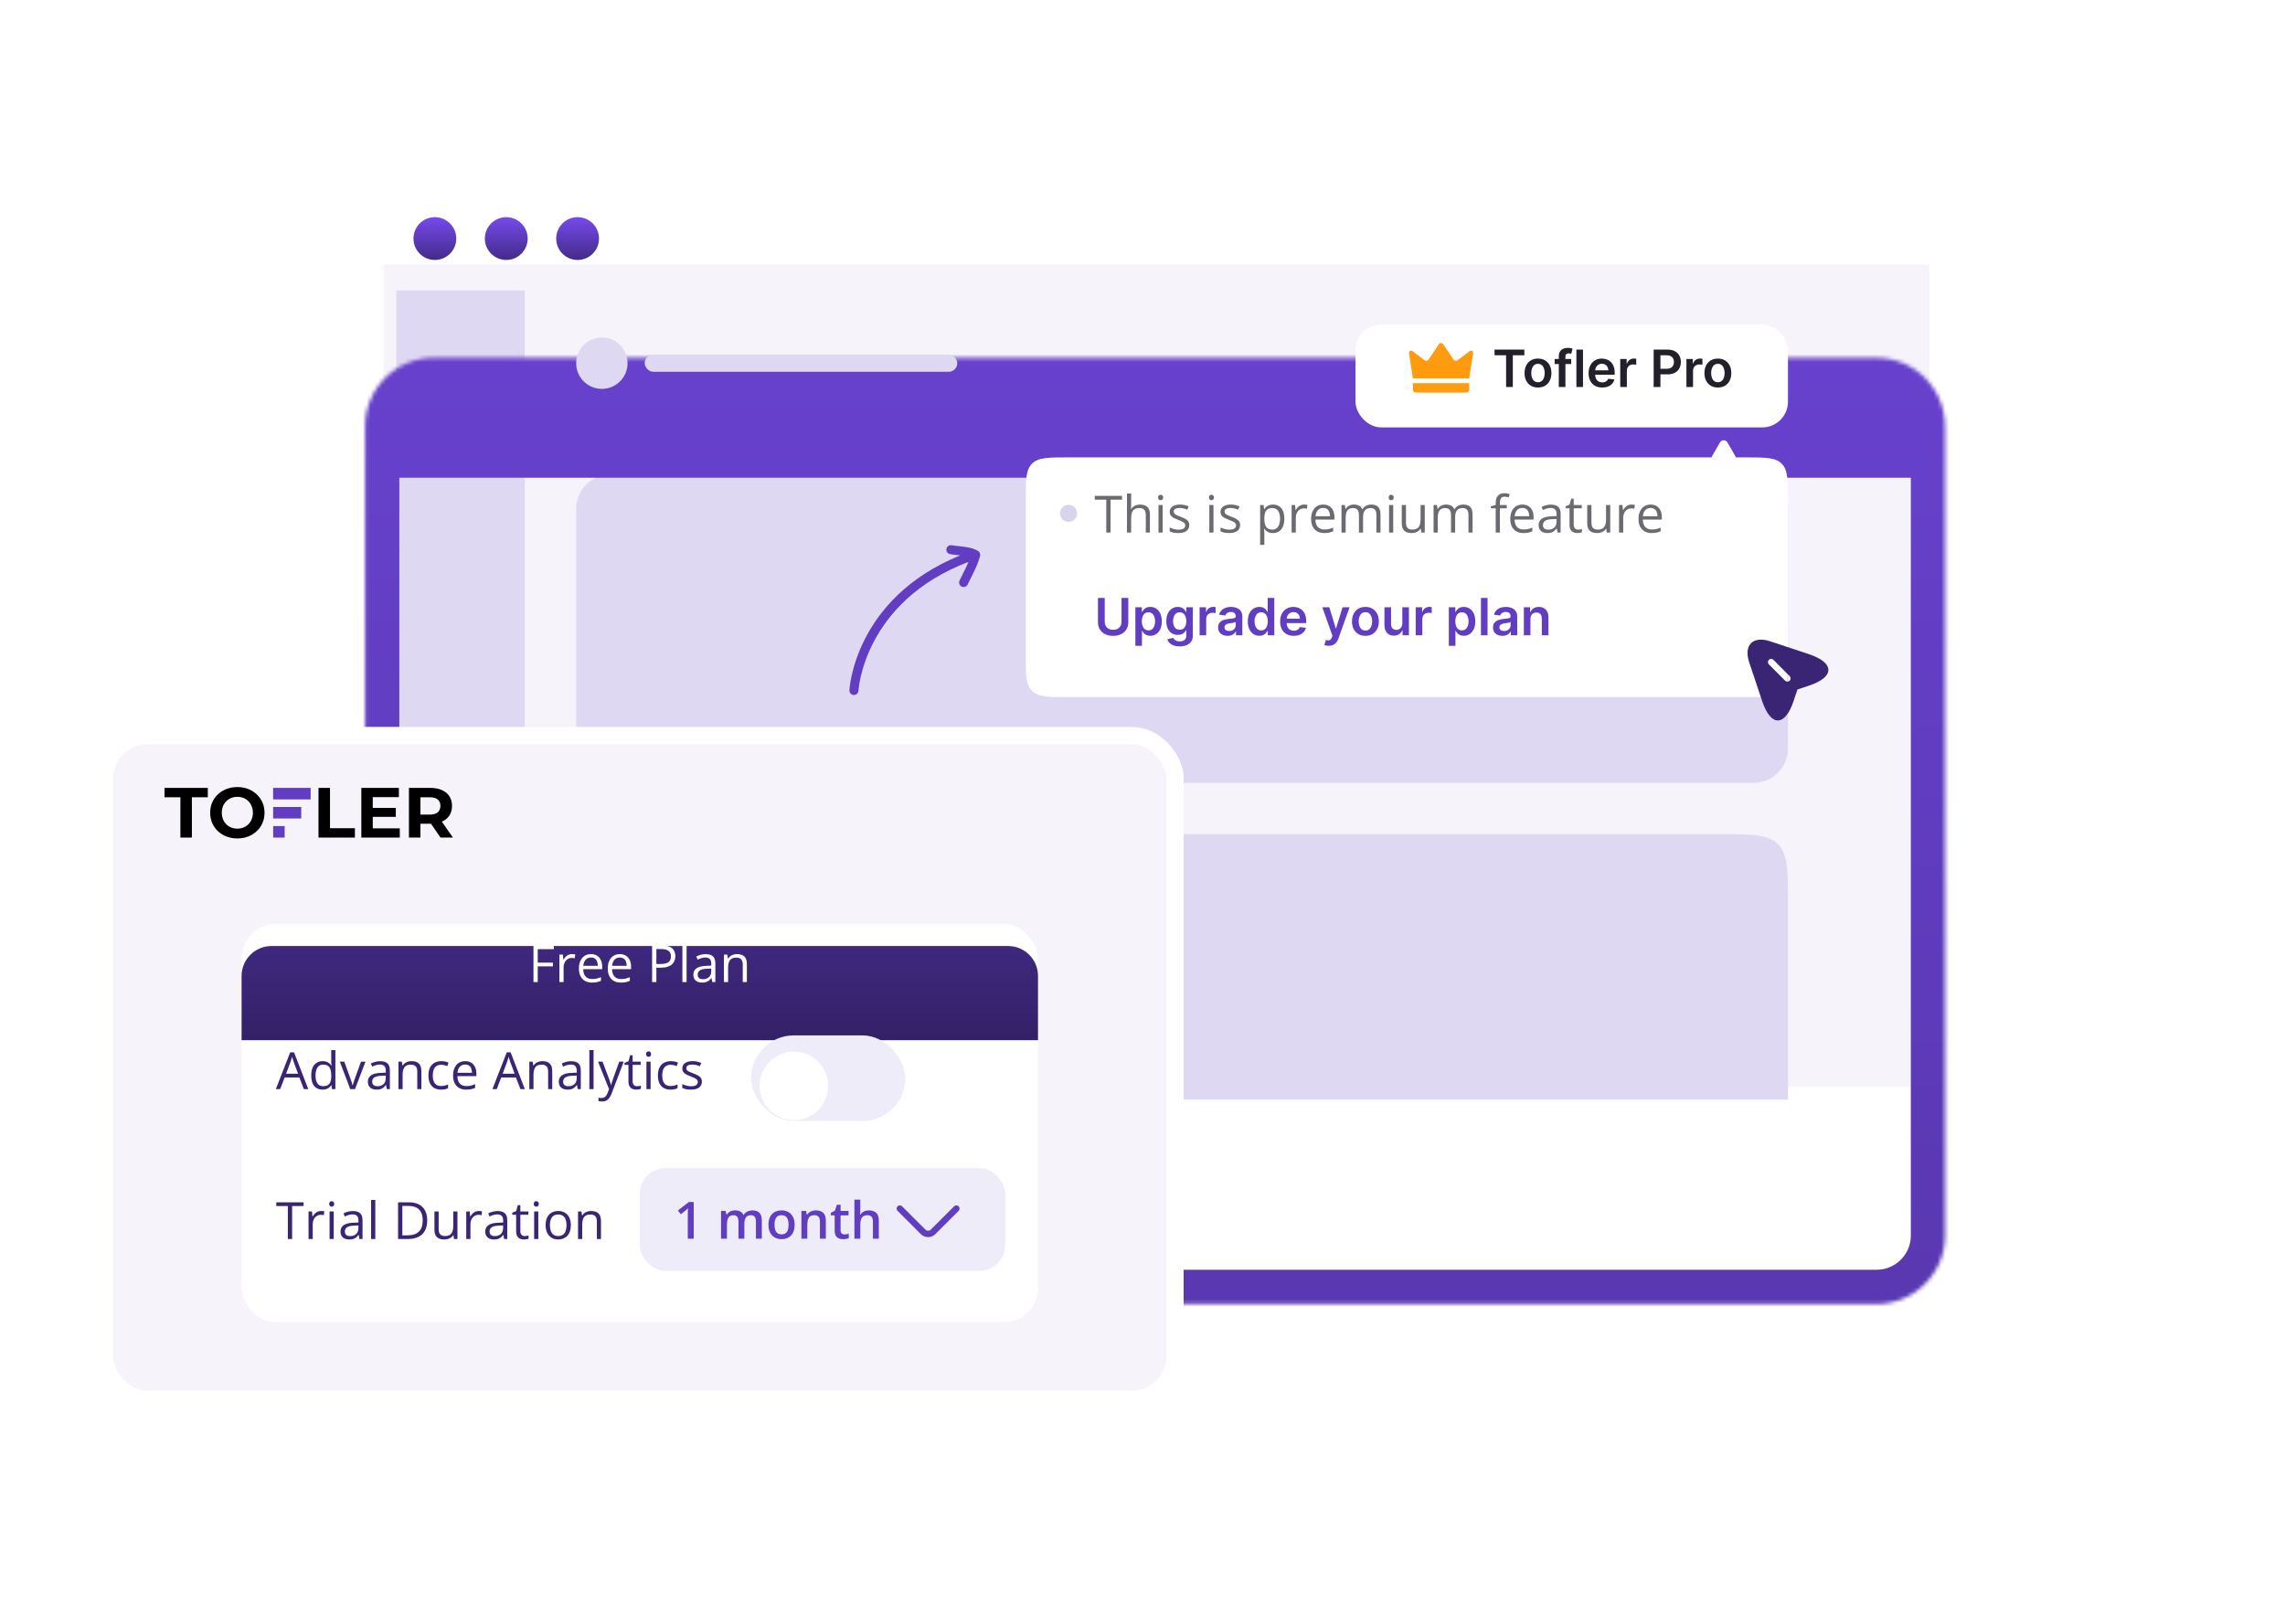<svg width="595" height="423" viewBox="0 0 595 423" fill="none" xmlns="http://www.w3.org/2000/svg">
<rect x="99.859" y="68.938" width="402.509" height="214.077" fill="#F6F3FB"/>
<rect x="103.203" y="75.628" width="33.45" height="207.387" fill="#DFD8F3"/>
<rect x="150.031" y="123.571" width="315.54" height="80.279" rx="8.92" fill="#DFD8F3"/>
<path d="M150.031 235.07C150.031 226.66 150.031 222.456 152.644 219.843C155.256 217.23 159.461 217.23 167.871 217.23H447.732C456.141 217.23 460.346 217.23 462.959 219.843C465.571 222.456 465.571 226.66 465.571 235.07V286.359H150.031V235.07Z" fill="#DFD8F3"/>
<g filter="url(#filter0_dii_2257_30677)">
<mask id="path-5-inside-1_2257_30677" fill="white">
<path d="M95.062 62.248C95.062 52.395 103.05 44.408 112.902 44.408H488.651C498.504 44.408 506.491 52.395 506.491 62.248V272.98C506.491 282.832 498.504 290.819 488.651 290.819H112.902C103.05 290.819 95.062 282.832 95.062 272.98V62.248Z"/>
</mask>
<path d="M86.143 39.948C86.143 25.169 98.123 13.189 112.902 13.189H488.651C503.43 13.189 515.411 25.169 515.411 39.948L497.571 75.628C497.571 75.628 493.578 75.628 488.651 75.628H112.902C107.976 75.628 103.982 75.628 103.982 75.628L86.143 39.948ZM515.411 272.98C515.411 287.759 503.43 299.739 488.651 299.739H112.902C98.123 299.739 86.143 287.759 86.143 272.98H103.982C103.982 277.906 107.976 281.899 112.902 281.899H488.651C493.578 281.899 497.571 277.906 497.571 272.98H515.411ZM112.902 299.739C98.123 299.739 86.143 287.759 86.143 272.98V39.948C86.143 25.169 98.123 13.189 112.902 13.189V75.628C107.976 75.628 103.982 75.628 103.982 75.628V272.98C103.982 277.906 107.976 281.899 112.902 281.899V299.739ZM488.651 13.189C503.43 13.189 515.411 25.169 515.411 39.948V272.98C515.411 287.759 503.43 299.739 488.651 299.739V281.899C493.578 281.899 497.571 277.906 497.571 272.98V75.628C497.571 75.628 493.578 75.628 488.651 75.628V13.189Z" fill="url(#paint0_linear_2257_30677)" mask="url(#path-5-inside-1_2257_30677)"/>
</g>
<g filter="url(#filter1_dii_2257_30677)">
<circle cx="113.239" cy="61.133" r="5.575" fill="url(#paint1_linear_2257_30677)"/>
</g>
<g filter="url(#filter2_dii_2257_30677)">
<circle cx="131.825" cy="61.133" r="5.575" fill="url(#paint2_linear_2257_30677)"/>
</g>
<g filter="url(#filter3_dii_2257_30677)">
<circle cx="150.403" cy="61.133" r="5.575" fill="url(#paint3_linear_2257_30677)"/>
</g>
<circle cx="156.721" cy="94.582" r="6.69" fill="#DFD8F3"/>
<rect x="167.875" y="92.353" width="81.394" height="4.46" rx="2.23" fill="#DFD8F3"/>
<g filter="url(#filter4_d_2257_30677)">
<rect x="352.961" y="82.317" width="112.613" height="26.76" rx="6.69" fill="white"/>
</g>
<g clip-path="url(#clip0_2257_30677)">
<path d="M367.907 98.558C367.568 96.353 367.229 94.149 366.89 91.945C366.815 91.456 367.37 91.123 367.766 91.419C368.823 92.212 369.879 93.004 370.936 93.797C371.283 94.058 371.779 93.973 372.02 93.611L374.659 89.653C374.938 89.234 375.552 89.234 375.831 89.653L378.47 93.611C378.711 93.973 379.207 94.057 379.555 93.797C380.611 93.004 381.668 92.212 382.724 91.419C383.12 91.123 383.676 91.456 383.601 91.945C383.262 94.149 382.922 96.353 382.583 98.558H367.907Z" fill="#FF9B0F"/>
<path d="M381.809 102.226H368.664C368.241 102.226 367.898 101.884 367.898 101.461V99.78H382.575V101.461C382.575 101.884 382.232 102.226 381.809 102.226Z" fill="#FF9B0F"/>
</g>
<path d="M389.173 92.524V91.047H396.936V92.524H393.929V100.777H392.18V92.524H389.173ZM400.482 100.92C399.769 100.92 399.152 100.763 398.629 100.45C398.106 100.136 397.701 99.697 397.413 99.133C397.128 98.57 396.985 97.911 396.985 97.157C396.985 96.403 397.128 95.743 397.413 95.175C397.701 94.609 398.106 94.168 398.629 93.855C399.152 93.541 399.769 93.384 400.482 93.384C401.195 93.384 401.813 93.541 402.335 93.855C402.858 94.168 403.262 94.609 403.547 95.175C403.835 95.743 403.979 96.403 403.979 97.157C403.979 97.911 403.835 98.57 403.547 99.133C403.262 99.697 402.858 100.136 402.335 100.45C401.813 100.763 401.195 100.92 400.482 100.92ZM400.492 99.542C400.878 99.542 401.201 99.436 401.461 99.224C401.721 99.008 401.914 98.72 402.041 98.359C402.17 97.998 402.235 97.596 402.235 97.152C402.235 96.705 402.17 96.302 402.041 95.941C401.914 95.576 401.721 95.286 401.461 95.071C401.201 94.856 400.878 94.748 400.492 94.748C400.096 94.748 399.766 94.856 399.503 95.071C399.244 95.286 399.049 95.576 398.919 95.941C398.792 96.302 398.729 96.705 398.729 97.152C398.729 97.596 398.792 97.998 398.919 98.359C399.049 98.72 399.244 99.008 399.503 99.224C399.766 99.436 400.096 99.542 400.492 99.542ZM409.136 93.479V94.81H404.821V93.479H409.136ZM405.9 100.777V92.79C405.9 92.299 406.001 91.891 406.204 91.564C406.41 91.238 406.685 90.994 407.031 90.833C407.376 90.671 407.759 90.591 408.181 90.591C408.478 90.591 408.743 90.614 408.974 90.662C409.205 90.709 409.376 90.752 409.487 90.79L409.145 92.12C409.072 92.098 408.98 92.076 408.869 92.054C408.759 92.028 408.635 92.016 408.499 92.016C408.179 92.016 407.952 92.094 407.819 92.249C407.69 92.401 407.625 92.619 407.625 92.904V100.777H405.9ZM412.203 91.047V100.777H410.483V91.047H412.203ZM417.202 100.92C416.47 100.92 415.839 100.768 415.306 100.464C414.777 100.157 414.37 99.722 414.085 99.162C413.8 98.598 413.658 97.934 413.658 97.171C413.658 96.42 413.8 95.761 414.085 95.195C414.374 94.624 414.776 94.181 415.292 93.864C415.808 93.544 416.415 93.384 417.112 93.384C417.562 93.384 417.986 93.457 418.385 93.603C418.788 93.745 419.142 93.967 419.45 94.268C419.76 94.569 420.004 94.952 420.181 95.418C420.359 95.88 420.447 96.431 420.447 97.071V97.599H414.465V96.439H418.799C418.795 96.11 418.724 95.817 418.585 95.56C418.445 95.301 418.251 95.096 418 94.947C417.753 94.799 417.465 94.724 417.136 94.724C416.784 94.724 416.475 94.81 416.209 94.981C415.943 95.149 415.736 95.37 415.587 95.646C415.441 95.918 415.367 96.218 415.363 96.544V97.556C415.363 97.98 415.441 98.345 415.596 98.649C415.751 98.95 415.968 99.181 416.247 99.342C416.526 99.501 416.852 99.58 417.226 99.58C417.476 99.58 417.703 99.545 417.905 99.475C418.108 99.403 418.284 99.296 418.433 99.157C418.582 99.018 418.694 98.845 418.77 98.639L420.376 98.82C420.275 99.244 420.081 99.615 419.796 99.932C419.514 100.245 419.153 100.489 418.713 100.663C418.273 100.834 417.769 100.92 417.202 100.92ZM421.902 100.777V93.479H423.57V94.696H423.646C423.779 94.274 424.007 93.95 424.33 93.722C424.657 93.49 425.029 93.375 425.447 93.375C425.542 93.375 425.648 93.379 425.765 93.389C425.886 93.395 425.985 93.406 426.065 93.422V95.004C425.992 94.979 425.876 94.957 425.718 94.938C425.563 94.916 425.412 94.905 425.266 94.905C424.953 94.905 424.671 94.973 424.421 95.109C424.174 95.242 423.979 95.427 423.836 95.665C423.694 95.903 423.622 96.177 423.622 96.487V100.777H421.902ZM430.602 100.777V91.047H434.251C434.999 91.047 435.626 91.186 436.133 91.465C436.643 91.743 437.028 92.127 437.287 92.615C437.55 93.099 437.682 93.65 437.682 94.268C437.682 94.892 437.55 95.446 437.287 95.931C437.024 96.416 436.636 96.797 436.123 97.076C435.61 97.352 434.978 97.489 434.227 97.489H431.809V96.04H433.99C434.427 96.04 434.785 95.964 435.064 95.812C435.342 95.66 435.548 95.451 435.681 95.185C435.818 94.919 435.886 94.613 435.886 94.268C435.886 93.923 435.818 93.619 435.681 93.356C435.548 93.093 435.341 92.888 435.059 92.743C434.78 92.594 434.421 92.519 433.98 92.519H432.365V100.777H430.602ZM439.137 100.777V93.479H440.804V94.696H440.88C441.014 94.274 441.242 93.95 441.565 93.722C441.891 93.49 442.263 93.375 442.681 93.375C442.776 93.375 442.882 93.379 443 93.389C443.12 93.395 443.22 93.406 443.299 93.422V95.004C443.226 94.979 443.11 94.957 442.952 94.938C442.797 94.916 442.646 94.905 442.501 94.905C442.187 94.905 441.905 94.973 441.655 95.109C441.408 95.242 441.213 95.427 441.071 95.665C440.928 95.903 440.857 96.177 440.857 96.487V100.777H439.137ZM447.325 100.92C446.612 100.92 445.994 100.763 445.471 100.45C444.949 100.136 444.543 99.697 444.255 99.133C443.97 98.57 443.828 97.911 443.828 97.157C443.828 96.403 443.97 95.743 444.255 95.175C444.543 94.609 444.949 94.168 445.471 93.855C445.994 93.541 446.612 93.384 447.325 93.384C448.037 93.384 448.655 93.541 449.178 93.855C449.7 94.168 450.104 94.609 450.389 95.175C450.677 95.743 450.821 96.403 450.821 97.157C450.821 97.911 450.677 98.57 450.389 99.133C450.104 99.697 449.7 100.136 449.178 100.45C448.655 100.763 448.037 100.92 447.325 100.92ZM447.334 99.542C447.72 99.542 448.044 99.436 448.303 99.224C448.563 99.008 448.756 98.72 448.883 98.359C449.013 97.998 449.078 97.596 449.078 97.152C449.078 96.705 449.013 96.302 448.883 95.941C448.756 95.576 448.563 95.286 448.303 95.071C448.044 94.856 447.72 94.748 447.334 94.748C446.938 94.748 446.609 94.856 446.346 95.071C446.086 95.286 445.891 95.576 445.761 95.941C445.635 96.302 445.571 96.705 445.571 97.152C445.571 97.596 445.635 97.998 445.761 98.359C445.891 98.72 446.086 99.008 446.346 99.224C446.609 99.436 446.938 99.542 447.334 99.542Z" fill="#231F2B"/>
<g filter="url(#filter5_d_2257_30677)">
<path fill-rule="evenodd" clip-rule="evenodd" d="M449.806 112.98C449.377 112.237 448.304 112.237 447.875 112.98L445.622 116.882H278.251C272.995 116.882 270.367 116.882 268.734 118.515C267.102 120.148 267.102 122.776 267.102 128.032V168.171C267.102 173.427 267.102 176.055 268.734 177.688C270.367 179.321 272.995 179.321 278.251 179.321H454.419C459.675 179.321 462.303 179.321 463.936 177.688C465.568 176.055 465.568 173.427 465.568 168.171V128.032C465.568 122.776 465.568 120.148 463.936 118.515C462.303 116.882 459.675 116.882 454.419 116.882H452.059L449.806 112.98Z" fill="white"/>
</g>
<path d="M460.957 167.012L471.026 170.357C477.794 172.621 477.794 176.311 471.026 178.564L468.037 179.556L467.045 182.544C464.793 189.312 461.091 189.312 458.839 182.544L455.483 172.487C453.989 167.971 456.442 165.507 460.957 167.012ZM460.601 173.011L464.837 177.27C465.005 177.438 465.217 177.516 465.428 177.516C465.64 177.516 465.852 177.438 466.019 177.27C466.343 176.947 466.343 176.412 466.019 176.088L461.782 171.829C461.459 171.506 460.924 171.506 460.601 171.829C460.277 172.153 460.277 172.688 460.601 173.011Z" fill="#3A2574"/>
<circle cx="278.253" cy="133.687" r="2.23" fill="#DAD3EE"/>
<path d="M289.185 138.687H288.068V130.115H285.063V129.135H292.177V130.115H289.185V138.687ZM294.542 128.521V131.559C294.542 131.733 294.538 131.91 294.529 132.088C294.521 132.262 294.505 132.423 294.484 132.572H294.556C294.704 132.319 294.891 132.108 295.117 131.938C295.348 131.764 295.61 131.633 295.901 131.546C296.193 131.454 296.502 131.409 296.829 131.409C297.404 131.409 297.883 131.5 298.266 131.683C298.654 131.866 298.944 132.149 299.135 132.532C299.331 132.916 299.429 133.412 299.429 134.022V138.687H298.358V134.094C298.358 133.497 298.221 133.051 297.946 132.754C297.676 132.458 297.26 132.31 296.698 132.31C296.167 132.31 295.742 132.413 295.424 132.617C295.111 132.818 294.884 133.114 294.745 133.506C294.61 133.898 294.542 134.377 294.542 134.943V138.687H293.458V128.521H294.542ZM302.748 131.526V138.687H301.664V131.526H302.748ZM302.219 128.848C302.397 128.848 302.55 128.906 302.676 129.024C302.807 129.137 302.872 129.316 302.872 129.56C302.872 129.799 302.807 129.978 302.676 130.095C302.55 130.213 302.397 130.272 302.219 130.272C302.032 130.272 301.875 130.213 301.748 130.095C301.626 129.978 301.566 129.799 301.566 129.56C301.566 129.316 301.626 129.137 301.748 129.024C301.875 128.906 302.032 128.848 302.219 128.848ZM309.68 136.727C309.68 137.184 309.564 137.569 309.333 137.883C309.107 138.192 308.78 138.425 308.353 138.582C307.931 138.739 307.426 138.817 306.838 138.817C306.337 138.817 305.904 138.778 305.538 138.7C305.172 138.621 304.852 138.51 304.577 138.366V137.367C304.869 137.511 305.218 137.641 305.623 137.759C306.028 137.876 306.441 137.935 306.864 137.935C307.482 137.935 307.931 137.835 308.21 137.635C308.488 137.434 308.628 137.162 308.628 136.818C308.628 136.622 308.571 136.45 308.458 136.302C308.349 136.15 308.164 136.004 307.903 135.864C307.641 135.72 307.28 135.564 306.818 135.394C306.361 135.22 305.964 135.048 305.629 134.878C305.298 134.704 305.041 134.492 304.858 134.244C304.68 133.996 304.59 133.673 304.59 133.277C304.59 132.672 304.834 132.208 305.322 131.886C305.814 131.559 306.459 131.396 307.256 131.396C307.687 131.396 308.09 131.439 308.464 131.526C308.843 131.609 309.196 131.722 309.523 131.866L309.157 132.735C308.861 132.609 308.545 132.502 308.21 132.415C307.874 132.328 307.532 132.284 307.184 132.284C306.683 132.284 306.298 132.367 306.028 132.532C305.762 132.698 305.629 132.924 305.629 133.212C305.629 133.434 305.69 133.617 305.812 133.761C305.938 133.904 306.139 134.039 306.413 134.166C306.687 134.292 307.049 134.44 307.498 134.61C307.946 134.775 308.334 134.947 308.66 135.126C308.987 135.3 309.238 135.514 309.412 135.766C309.59 136.014 309.68 136.335 309.68 136.727ZM315.984 131.526V138.687H314.9V131.526H315.984ZM315.455 128.848C315.633 128.848 315.786 128.906 315.912 129.024C316.043 129.137 316.108 129.316 316.108 129.56C316.108 129.799 316.043 129.978 315.912 130.095C315.786 130.213 315.633 130.272 315.455 130.272C315.268 130.272 315.111 130.213 314.985 130.095C314.863 129.978 314.802 129.799 314.802 129.56C314.802 129.316 314.863 129.137 314.985 129.024C315.111 128.906 315.268 128.848 315.455 128.848ZM322.916 136.727C322.916 137.184 322.8 137.569 322.569 137.883C322.343 138.192 322.016 138.425 321.589 138.582C321.167 138.739 320.662 138.817 320.074 138.817C319.573 138.817 319.14 138.778 318.774 138.7C318.408 138.621 318.088 138.51 317.813 138.366V137.367C318.105 137.511 318.454 137.641 318.859 137.759C319.264 137.876 319.677 137.935 320.1 137.935C320.718 137.935 321.167 137.835 321.446 137.635C321.724 137.434 321.864 137.162 321.864 136.818C321.864 136.622 321.807 136.45 321.694 136.302C321.585 136.15 321.4 136.004 321.139 135.864C320.877 135.72 320.516 135.564 320.054 135.394C319.597 135.22 319.201 135.048 318.865 134.878C318.534 134.704 318.277 134.492 318.094 134.244C317.916 133.996 317.826 133.673 317.826 133.277C317.826 132.672 318.07 132.208 318.558 131.886C319.05 131.559 319.695 131.396 320.492 131.396C320.923 131.396 321.326 131.439 321.701 131.526C322.079 131.609 322.432 131.722 322.759 131.866L322.393 132.735C322.097 132.609 321.781 132.502 321.446 132.415C321.11 132.328 320.768 132.284 320.42 132.284C319.919 132.284 319.534 132.367 319.264 132.532C318.998 132.698 318.865 132.924 318.865 133.212C318.865 133.434 318.926 133.617 319.048 133.761C319.174 133.904 319.375 134.039 319.649 134.166C319.924 134.292 320.285 134.44 320.734 134.61C321.182 134.775 321.57 134.947 321.897 135.126C322.223 135.3 322.474 135.514 322.648 135.766C322.826 136.014 322.916 136.335 322.916 136.727ZM331.5 131.396C332.393 131.396 333.105 131.703 333.637 132.317C334.168 132.931 334.434 133.854 334.434 135.087C334.434 135.901 334.312 136.585 334.068 137.138C333.824 137.691 333.48 138.109 333.035 138.393C332.596 138.676 332.075 138.817 331.474 138.817C331.095 138.817 330.762 138.767 330.474 138.667C330.187 138.567 329.941 138.432 329.736 138.262C329.532 138.092 329.362 137.907 329.227 137.707H329.148C329.161 137.876 329.177 138.081 329.194 138.321C329.216 138.56 329.227 138.769 329.227 138.948V141.888H328.136V131.526H329.031L329.174 132.585H329.227C329.366 132.367 329.536 132.169 329.736 131.99C329.937 131.807 330.181 131.663 330.468 131.559C330.76 131.45 331.104 131.396 331.5 131.396ZM331.311 132.31C330.814 132.31 330.414 132.406 330.109 132.598C329.808 132.789 329.588 133.077 329.449 133.46C329.309 133.839 329.235 134.316 329.227 134.891V135.1C329.227 135.705 329.292 136.217 329.423 136.635C329.558 137.053 329.778 137.371 330.083 137.589C330.392 137.807 330.806 137.916 331.324 137.916C331.768 137.916 332.138 137.796 332.434 137.556C332.731 137.317 332.951 136.984 333.094 136.557C333.242 136.126 333.316 135.631 333.316 135.074C333.316 134.229 333.151 133.558 332.82 133.062C332.493 132.561 331.99 132.31 331.311 132.31ZM339.582 131.396C339.725 131.396 339.876 131.404 340.032 131.422C340.189 131.435 340.329 131.454 340.451 131.481L340.313 132.487C340.196 132.456 340.065 132.432 339.921 132.415C339.778 132.397 339.643 132.389 339.516 132.389C339.229 132.389 338.957 132.447 338.7 132.565C338.447 132.678 338.225 132.844 338.033 133.062C337.842 133.275 337.691 133.534 337.583 133.839C337.474 134.139 337.419 134.475 337.419 134.845V138.687H336.328V131.526H337.23L337.347 132.846H337.393C337.541 132.58 337.72 132.339 337.929 132.121C338.138 131.899 338.38 131.722 338.654 131.592C338.933 131.461 339.242 131.396 339.582 131.396ZM344.56 131.396C345.17 131.396 345.692 131.531 346.128 131.801C346.563 132.071 346.897 132.45 347.127 132.937C347.358 133.421 347.474 133.987 347.474 134.636V135.309H342.528C342.541 136.15 342.75 136.79 343.155 137.23C343.56 137.67 344.131 137.889 344.867 137.889C345.32 137.889 345.721 137.848 346.069 137.765C346.417 137.683 346.779 137.561 347.154 137.4V138.353C346.792 138.514 346.433 138.632 346.076 138.706C345.723 138.78 345.305 138.817 344.821 138.817C344.133 138.817 343.532 138.678 343.018 138.399C342.508 138.116 342.112 137.702 341.829 137.158C341.546 136.613 341.404 135.947 341.404 135.159C341.404 134.388 341.533 133.721 341.79 133.16C342.051 132.593 342.417 132.158 342.887 131.853C343.362 131.548 343.92 131.396 344.56 131.396ZM344.547 132.284C343.968 132.284 343.506 132.474 343.162 132.852C342.818 133.231 342.613 133.761 342.548 134.44H346.337C346.333 134.013 346.265 133.639 346.134 133.316C346.008 132.99 345.814 132.737 345.553 132.558C345.292 132.376 344.956 132.284 344.547 132.284ZM357.09 131.396C357.879 131.396 358.473 131.602 358.874 132.016C359.275 132.426 359.475 133.085 359.475 133.996V138.687H358.404V134.048C358.404 133.469 358.277 133.035 358.025 132.748C357.776 132.456 357.406 132.31 356.914 132.31C356.221 132.31 355.718 132.511 355.405 132.911C355.091 133.312 354.934 133.902 354.934 134.682V138.687H353.856V134.048C353.856 133.66 353.8 133.338 353.687 133.081C353.578 132.824 353.412 132.633 353.19 132.506C352.972 132.376 352.696 132.31 352.36 132.31C351.886 132.31 351.505 132.408 351.217 132.604C350.93 132.8 350.721 133.092 350.59 133.48C350.464 133.863 350.4 134.335 350.4 134.897V138.687H349.316V131.526H350.191L350.355 132.539H350.414C350.557 132.291 350.738 132.082 350.956 131.912C351.174 131.742 351.417 131.613 351.687 131.526C351.958 131.439 352.245 131.396 352.55 131.396C353.094 131.396 353.549 131.498 353.915 131.703C354.285 131.903 354.553 132.21 354.719 132.624H354.778C355.013 132.21 355.335 131.903 355.745 131.703C356.154 131.498 356.603 131.396 357.09 131.396ZM362.787 131.526V138.687H361.703V131.526H362.787ZM362.258 128.848C362.437 128.848 362.589 128.906 362.715 129.024C362.846 129.137 362.911 129.316 362.911 129.56C362.911 129.799 362.846 129.978 362.715 130.095C362.589 130.213 362.437 130.272 362.258 130.272C362.071 130.272 361.914 130.213 361.788 130.095C361.666 129.978 361.605 129.799 361.605 129.56C361.605 129.316 361.666 129.137 361.788 129.024C361.914 128.906 362.071 128.848 362.258 128.848ZM370.999 131.526V138.687H370.111L369.954 137.68H369.895C369.747 137.929 369.556 138.138 369.32 138.308C369.085 138.477 368.819 138.604 368.523 138.687C368.231 138.774 367.92 138.817 367.589 138.817C367.023 138.817 366.548 138.726 366.165 138.543C365.782 138.36 365.492 138.077 365.296 137.693C365.104 137.31 365.008 136.818 365.008 136.217V131.526H366.106V136.139C366.106 136.735 366.241 137.182 366.511 137.478C366.781 137.77 367.193 137.916 367.746 137.916C368.277 137.916 368.7 137.815 369.013 137.615C369.331 137.415 369.56 137.121 369.699 136.733C369.839 136.341 369.908 135.862 369.908 135.296V131.526H370.999ZM381.067 131.396C381.855 131.396 382.45 131.602 382.85 132.016C383.251 132.426 383.451 133.085 383.451 133.996V138.687H382.38V134.048C382.38 133.469 382.254 133.035 382.001 132.748C381.753 132.456 381.383 132.31 380.89 132.31C380.198 132.31 379.695 132.511 379.381 132.911C379.068 133.312 378.911 133.902 378.911 134.682V138.687H377.833V134.048C377.833 133.66 377.776 133.338 377.663 133.081C377.554 132.824 377.389 132.633 377.167 132.506C376.949 132.376 376.672 132.31 376.337 132.31C375.862 132.31 375.481 132.408 375.194 132.604C374.906 132.8 374.697 133.092 374.566 133.48C374.44 133.863 374.377 134.335 374.377 134.897V138.687H373.292V131.526H374.168L374.331 132.539H374.39C374.534 132.291 374.714 132.082 374.932 131.912C375.15 131.742 375.394 131.613 375.664 131.526C375.934 131.439 376.221 131.396 376.526 131.396C377.071 131.396 377.526 131.498 377.892 131.703C378.262 131.903 378.53 132.21 378.695 132.624H378.754C378.989 132.21 379.312 131.903 379.721 131.703C380.13 131.498 380.579 131.396 381.067 131.396ZM392.343 132.376H390.559V138.687H389.475V132.376H388.208V131.853L389.475 131.494V131.017C389.475 130.416 389.564 129.928 389.743 129.553C389.921 129.174 390.181 128.896 390.52 128.717C390.86 128.538 391.274 128.449 391.762 128.449C392.036 128.449 392.286 128.473 392.513 128.521C392.744 128.569 392.946 128.623 393.12 128.684L392.839 129.54C392.691 129.492 392.524 129.449 392.336 129.41C392.153 129.366 391.966 129.344 391.775 129.344C391.361 129.344 391.054 129.479 390.853 129.749C390.657 130.015 390.559 130.433 390.559 131.004V131.526H392.343V132.376ZM396.42 131.396C397.029 131.396 397.552 131.531 397.988 131.801C398.423 132.071 398.756 132.45 398.987 132.937C399.218 133.421 399.333 133.987 399.333 134.636V135.309H394.388C394.401 136.15 394.61 136.79 395.015 137.23C395.42 137.67 395.991 137.889 396.727 137.889C397.18 137.889 397.58 137.848 397.929 137.765C398.277 137.683 398.639 137.561 399.013 137.4V138.353C398.652 138.514 398.292 138.632 397.935 138.706C397.583 138.78 397.164 138.817 396.681 138.817C395.993 138.817 395.392 138.678 394.878 138.399C394.368 138.116 393.972 137.702 393.689 137.158C393.406 136.613 393.264 135.947 393.264 135.159C393.264 134.388 393.393 133.721 393.65 133.16C393.911 132.593 394.277 132.158 394.747 131.853C395.222 131.548 395.779 131.396 396.42 131.396ZM396.407 132.284C395.827 132.284 395.366 132.474 395.022 132.852C394.677 133.231 394.473 133.761 394.407 134.44H398.197C398.192 134.013 398.125 133.639 397.994 133.316C397.868 132.99 397.674 132.737 397.413 132.558C397.151 132.376 396.816 132.284 396.407 132.284ZM403.854 131.409C404.708 131.409 405.342 131.6 405.755 131.984C406.169 132.367 406.376 132.979 406.376 133.819V138.687H405.586L405.377 137.628H405.324C405.124 137.889 404.915 138.109 404.697 138.288C404.479 138.462 404.227 138.595 403.939 138.687C403.656 138.774 403.308 138.817 402.894 138.817C402.458 138.817 402.071 138.741 401.731 138.589C401.396 138.436 401.13 138.205 400.934 137.896C400.742 137.587 400.647 137.195 400.647 136.72C400.647 136.006 400.93 135.457 401.496 135.074C402.062 134.69 402.924 134.481 404.083 134.447L405.318 134.394V133.957C405.318 133.338 405.185 132.905 404.919 132.656C404.654 132.408 404.279 132.284 403.795 132.284C403.421 132.284 403.064 132.339 402.724 132.447C402.384 132.556 402.062 132.685 401.757 132.833L401.424 132.01C401.746 131.844 402.116 131.703 402.535 131.585C402.953 131.467 403.393 131.409 403.854 131.409ZM405.305 135.159L404.214 135.204C403.321 135.239 402.691 135.385 402.326 135.642C401.96 135.899 401.777 136.263 401.777 136.733C401.777 137.143 401.901 137.445 402.149 137.641C402.397 137.837 402.726 137.935 403.136 137.935C403.772 137.935 404.292 137.759 404.697 137.406C405.102 137.053 405.305 136.524 405.305 135.818V135.159ZM410.923 137.929C411.102 137.929 411.285 137.913 411.472 137.883C411.659 137.852 411.812 137.815 411.929 137.772V138.615C411.803 138.671 411.626 138.719 411.4 138.758C411.178 138.798 410.96 138.817 410.747 138.817C410.368 138.817 410.024 138.752 409.714 138.621C409.405 138.486 409.157 138.26 408.97 137.942C408.787 137.624 408.695 137.184 408.695 136.622V132.376H407.676V131.846L408.702 131.422L409.133 129.867H409.786V131.526H411.883V132.376H409.786V136.589C409.786 137.038 409.889 137.373 410.093 137.595C410.302 137.818 410.579 137.929 410.923 137.929ZM419.292 131.526V138.687H418.403L418.247 137.68H418.188C418.04 137.929 417.848 138.138 417.613 138.308C417.378 138.477 417.112 138.604 416.816 138.687C416.524 138.774 416.213 138.817 415.882 138.817C415.316 138.817 414.841 138.726 414.458 138.543C414.074 138.36 413.785 138.077 413.589 137.693C413.397 137.31 413.301 136.818 413.301 136.217V131.526H414.399V136.139C414.399 136.735 414.534 137.182 414.804 137.478C415.074 137.77 415.485 137.916 416.039 137.916C416.57 137.916 416.992 137.815 417.306 137.615C417.624 137.415 417.853 137.121 417.992 136.733C418.131 136.341 418.201 135.862 418.201 135.296V131.526H419.292ZM424.839 131.396C424.982 131.396 425.133 131.404 425.289 131.422C425.446 131.435 425.586 131.454 425.708 131.481L425.57 132.487C425.453 132.456 425.322 132.432 425.178 132.415C425.035 132.397 424.9 132.389 424.773 132.389C424.486 132.389 424.214 132.447 423.957 132.565C423.704 132.678 423.482 132.844 423.29 133.062C423.099 133.275 422.948 133.534 422.839 133.839C422.731 134.139 422.676 134.475 422.676 134.845V138.687H421.585V131.526H422.487L422.604 132.846H422.65C422.798 132.58 422.977 132.339 423.186 132.121C423.395 131.899 423.637 131.722 423.911 131.592C424.19 131.461 424.499 131.396 424.839 131.396ZM429.817 131.396C430.427 131.396 430.949 131.531 431.385 131.801C431.82 132.071 432.153 132.45 432.384 132.937C432.615 133.421 432.731 133.987 432.731 134.636V135.309H427.785C427.798 136.15 428.007 136.79 428.412 137.23C428.817 137.67 429.388 137.889 430.124 137.889C430.577 137.889 430.978 137.848 431.326 137.765C431.674 137.683 432.036 137.561 432.41 137.4V138.353C432.049 138.514 431.69 138.632 431.333 138.706C430.98 138.78 430.562 138.817 430.078 138.817C429.39 138.817 428.789 138.678 428.275 138.399C427.765 138.116 427.369 137.702 427.086 137.158C426.803 136.613 426.661 135.947 426.661 135.159C426.661 134.388 426.79 133.721 427.047 133.16C427.308 132.593 427.674 132.158 428.144 131.853C428.619 131.548 429.177 131.396 429.817 131.396ZM429.804 132.284C429.224 132.284 428.763 132.474 428.419 132.852C428.075 133.231 427.87 133.761 427.805 134.44H431.594C431.589 134.013 431.522 133.639 431.391 133.316C431.265 132.99 431.071 132.737 430.81 132.558C430.549 132.376 430.213 132.284 429.804 132.284Z" fill="#6C6A71"/>
<path d="M292.039 155.716H293.802V162.073C293.802 162.77 293.637 163.383 293.308 163.912C292.981 164.441 292.522 164.854 291.93 165.152C291.337 165.446 290.645 165.594 289.853 165.594C289.058 165.594 288.365 165.446 287.772 165.152C287.18 164.854 286.721 164.441 286.394 163.912C286.068 163.383 285.905 162.77 285.905 162.073V155.716H287.668V161.926C287.668 162.331 287.757 162.692 287.934 163.009C288.114 163.326 288.368 163.574 288.694 163.755C289.02 163.932 289.407 164.021 289.853 164.021C290.3 164.021 290.687 163.932 291.013 163.755C291.342 163.574 291.596 163.326 291.773 163.009C291.95 162.692 292.039 162.331 292.039 161.926V155.716ZM295.642 168.183V158.148H297.333V159.355H297.433C297.522 159.178 297.647 158.989 297.808 158.79C297.97 158.587 298.189 158.414 298.464 158.272C298.74 158.126 299.091 158.053 299.519 158.053C300.083 158.053 300.591 158.197 301.044 158.486C301.5 158.771 301.861 159.194 302.127 159.754C302.397 160.312 302.531 160.996 302.531 161.807C302.531 162.608 302.4 163.289 302.137 163.85C301.874 164.41 301.516 164.838 301.063 165.133C300.61 165.427 300.097 165.575 299.524 165.575C299.106 165.575 298.759 165.505 298.483 165.366C298.208 165.226 297.986 165.058 297.818 164.862C297.653 164.662 297.525 164.474 297.433 164.296H297.362V168.183H295.642ZM297.329 161.797C297.329 162.269 297.395 162.683 297.528 163.037C297.664 163.392 297.859 163.669 298.112 163.869C298.369 164.065 298.679 164.163 299.044 164.163C299.424 164.163 299.742 164.062 299.999 163.859C300.255 163.653 300.449 163.373 300.578 163.018C300.711 162.66 300.778 162.253 300.778 161.797C300.778 161.344 300.713 160.942 300.583 160.59C300.453 160.239 300.26 159.963 300.004 159.764C299.747 159.564 299.427 159.464 299.044 159.464C298.676 159.464 298.364 159.561 298.108 159.754C297.851 159.947 297.656 160.218 297.523 160.567C297.393 160.915 297.329 161.325 297.329 161.797ZM307.178 168.335C306.56 168.335 306.03 168.251 305.586 168.083C305.143 167.919 304.787 167.697 304.517 167.418C304.248 167.139 304.061 166.831 303.957 166.492L305.506 166.116C305.575 166.259 305.677 166.4 305.81 166.539C305.943 166.682 306.122 166.799 306.347 166.891C306.575 166.986 306.861 167.033 307.207 167.033C307.694 167.033 308.098 166.914 308.418 166.677C308.738 166.442 308.898 166.056 308.898 165.518V164.135H308.813C308.724 164.312 308.594 164.494 308.423 164.681C308.255 164.868 308.032 165.025 307.753 165.152C307.477 165.278 307.131 165.342 306.712 165.342C306.152 165.342 305.643 165.21 305.187 164.947C304.734 164.681 304.373 164.285 304.104 163.76C303.838 163.231 303.705 162.569 303.705 161.773C303.705 160.972 303.838 160.296 304.104 159.745C304.373 159.19 304.736 158.771 305.192 158.486C305.648 158.197 306.157 158.053 306.717 158.053C307.145 158.053 307.496 158.126 307.772 158.272C308.051 158.414 308.272 158.587 308.437 158.79C308.602 158.989 308.727 159.178 308.813 159.355H308.908V158.148H310.604V165.565C310.604 166.189 310.455 166.705 310.157 167.114C309.859 167.523 309.452 167.828 308.936 168.031C308.42 168.234 307.834 168.335 307.178 168.335ZM307.192 163.992C307.557 163.992 307.867 163.904 308.124 163.726C308.38 163.549 308.575 163.294 308.708 162.961C308.841 162.629 308.908 162.23 308.908 161.764C308.908 161.305 308.841 160.902 308.708 160.557C308.578 160.212 308.385 159.944 308.128 159.754C307.875 159.561 307.563 159.464 307.192 159.464C306.809 159.464 306.489 159.564 306.233 159.764C305.976 159.963 305.783 160.237 305.653 160.586C305.523 160.931 305.458 161.324 305.458 161.764C305.458 162.211 305.523 162.602 305.653 162.938C305.786 163.27 305.981 163.53 306.237 163.717C306.497 163.901 306.815 163.992 307.192 163.992ZM312.367 165.446V158.148H314.034V159.365H314.11C314.243 158.943 314.471 158.619 314.794 158.391C315.121 158.159 315.493 158.044 315.911 158.044C316.006 158.044 316.112 158.048 316.229 158.058C316.35 158.064 316.45 158.075 316.529 158.091V159.673C316.456 159.648 316.34 159.626 316.182 159.607C316.027 159.585 315.876 159.574 315.73 159.574C315.417 159.574 315.135 159.642 314.885 159.778C314.638 159.911 314.443 160.096 314.3 160.334C314.158 160.571 314.087 160.845 314.087 161.156V165.446H312.367ZM319.641 165.594C319.178 165.594 318.762 165.511 318.391 165.347C318.024 165.179 317.732 164.932 317.517 164.605C317.305 164.279 317.199 163.877 317.199 163.398C317.199 162.987 317.275 162.646 317.427 162.377C317.579 162.108 317.786 161.892 318.049 161.731C318.312 161.569 318.608 161.447 318.938 161.365C319.27 161.279 319.614 161.218 319.969 161.18C320.396 161.135 320.743 161.096 321.009 161.061C321.275 161.023 321.469 160.966 321.589 160.89C321.712 160.811 321.774 160.689 321.774 160.524V160.495C321.774 160.137 321.668 159.86 321.456 159.664C321.244 159.468 320.938 159.369 320.539 159.369C320.118 159.369 319.783 159.461 319.536 159.645C319.292 159.829 319.128 160.046 319.042 160.296L317.436 160.068C317.563 159.624 317.772 159.254 318.063 158.956C318.355 158.655 318.711 158.43 319.132 158.281C319.554 158.129 320.019 158.053 320.529 158.053C320.881 158.053 321.231 158.094 321.579 158.177C321.928 158.259 322.246 158.395 322.534 158.585C322.823 158.772 323.054 159.027 323.228 159.35C323.405 159.673 323.494 160.077 323.494 160.562V165.446H321.841V164.444H321.784C321.679 164.646 321.532 164.837 321.342 165.014C321.155 165.188 320.919 165.329 320.634 165.437C320.352 165.541 320.021 165.594 319.641 165.594ZM320.087 164.33C320.433 164.33 320.732 164.262 320.985 164.125C321.239 163.986 321.434 163.802 321.57 163.574C321.709 163.346 321.779 163.098 321.779 162.828V161.968C321.725 162.013 321.633 162.054 321.503 162.092C321.377 162.13 321.234 162.163 321.076 162.192C320.917 162.22 320.761 162.245 320.605 162.268C320.45 162.29 320.316 162.309 320.201 162.325C319.945 162.359 319.715 162.417 319.513 162.496C319.31 162.575 319.15 162.686 319.033 162.828C318.915 162.968 318.857 163.148 318.857 163.37C318.857 163.687 318.972 163.926 319.204 164.087C319.435 164.249 319.73 164.33 320.087 164.33ZM327.932 165.575C327.359 165.575 326.845 165.427 326.392 165.133C325.94 164.838 325.582 164.41 325.319 163.85C325.056 163.289 324.924 162.608 324.924 161.807C324.924 160.996 325.057 160.312 325.323 159.754C325.593 159.194 325.955 158.771 326.411 158.486C326.868 158.197 327.376 158.053 327.937 158.053C328.364 158.053 328.716 158.126 328.991 158.272C329.267 158.414 329.486 158.587 329.647 158.79C329.809 158.989 329.934 159.178 330.023 159.355H330.094V155.716H331.819V165.446H330.127V164.296H330.023C329.934 164.474 329.806 164.662 329.638 164.862C329.47 165.058 329.248 165.226 328.972 165.366C328.697 165.505 328.35 165.575 327.932 165.575ZM328.412 164.163C328.776 164.163 329.087 164.065 329.343 163.869C329.6 163.669 329.794 163.392 329.927 163.037C330.061 162.683 330.127 162.269 330.127 161.797C330.127 161.325 330.061 160.915 329.927 160.567C329.798 160.218 329.604 159.947 329.348 159.754C329.094 159.561 328.782 159.464 328.412 159.464C328.029 159.464 327.709 159.564 327.452 159.764C327.195 159.963 327.002 160.239 326.872 160.59C326.743 160.942 326.678 161.344 326.678 161.797C326.678 162.253 326.743 162.66 326.872 163.018C327.005 163.373 327.2 163.653 327.457 163.859C327.717 164.062 328.035 164.163 328.412 164.163ZM336.882 165.589C336.151 165.589 335.519 165.437 334.986 165.133C334.458 164.825 334.05 164.391 333.765 163.831C333.48 163.267 333.338 162.603 333.338 161.84C333.338 161.089 333.48 160.43 333.765 159.863C334.054 159.293 334.456 158.85 334.972 158.533C335.489 158.213 336.095 158.053 336.792 158.053C337.242 158.053 337.666 158.126 338.065 158.272C338.468 158.414 338.822 158.636 339.13 158.937C339.44 159.238 339.684 159.621 339.861 160.087C340.039 160.549 340.127 161.1 340.127 161.74V162.268H334.146V161.108H338.479C338.476 160.779 338.404 160.486 338.265 160.229C338.126 159.97 337.931 159.765 337.681 159.616C337.433 159.468 337.145 159.393 336.816 159.393C336.464 159.393 336.155 159.479 335.889 159.65C335.623 159.818 335.416 160.039 335.267 160.315C335.121 160.587 335.047 160.887 335.044 161.213V162.225C335.044 162.649 335.121 163.014 335.276 163.318C335.432 163.619 335.649 163.85 335.927 164.011C336.206 164.17 336.532 164.249 336.906 164.249C337.156 164.249 337.383 164.214 337.585 164.144C337.788 164.072 337.964 163.965 338.113 163.826C338.262 163.687 338.374 163.514 338.45 163.308L340.056 163.489C339.955 163.913 339.762 164.284 339.477 164.601C339.195 164.914 338.834 165.158 338.393 165.332C337.953 165.503 337.449 165.589 336.882 165.589ZM345.97 168.183C345.736 168.183 345.519 168.164 345.319 168.126C345.123 168.091 344.966 168.05 344.849 168.003L345.248 166.663C345.498 166.735 345.722 166.77 345.918 166.767C346.115 166.764 346.287 166.702 346.436 166.582C346.588 166.465 346.716 166.268 346.821 165.993L346.968 165.598L344.322 158.148H346.146L347.828 163.66H347.904L349.591 158.148H351.42L348.498 166.33C348.362 166.716 348.181 167.047 347.956 167.323C347.732 167.602 347.456 167.814 347.13 167.96C346.807 168.109 346.42 168.183 345.97 168.183ZM355.546 165.589C354.833 165.589 354.215 165.432 353.693 165.118C353.17 164.805 352.764 164.366 352.476 163.802C352.191 163.238 352.049 162.58 352.049 161.826C352.049 161.072 352.191 160.411 352.476 159.844C352.764 159.277 353.17 158.837 353.693 158.524C354.215 158.21 354.833 158.053 355.546 158.053C356.258 158.053 356.876 158.21 357.399 158.524C357.921 158.837 358.325 159.277 358.61 159.844C358.898 160.411 359.043 161.072 359.043 161.826C359.043 162.58 358.898 163.238 358.61 163.802C358.325 164.366 357.921 164.805 357.399 165.118C356.876 165.432 356.258 165.589 355.546 165.589ZM355.555 164.211C355.942 164.211 356.265 164.105 356.524 163.893C356.784 163.677 356.977 163.389 357.104 163.028C357.234 162.667 357.299 162.264 357.299 161.821C357.299 161.374 357.234 160.971 357.104 160.609C356.977 160.245 356.784 159.955 356.524 159.74C356.265 159.525 355.942 159.417 355.555 159.417C355.159 159.417 354.83 159.525 354.567 159.74C354.307 159.955 354.112 160.245 353.982 160.609C353.856 160.971 353.792 161.374 353.792 161.821C353.792 162.264 353.856 162.667 353.982 163.028C354.112 163.389 354.307 163.677 354.567 163.893C354.83 164.105 355.159 164.211 355.555 164.211ZM365.154 162.377V158.148H366.874V165.446H365.206V164.149H365.13C364.966 164.558 364.695 164.892 364.318 165.152C363.944 165.411 363.483 165.541 362.935 165.541C362.457 165.541 362.034 165.435 361.666 165.223C361.302 165.008 361.017 164.696 360.811 164.287C360.605 163.875 360.502 163.378 360.502 162.795V158.148H362.222V162.529C362.222 162.991 362.349 163.359 362.603 163.631C362.856 163.904 363.189 164.04 363.6 164.04C363.854 164.04 364.099 163.978 364.337 163.855C364.574 163.731 364.769 163.547 364.921 163.303C365.076 163.056 365.154 162.748 365.154 162.377ZM368.643 165.446V158.148H370.31V159.365H370.386C370.519 158.943 370.748 158.619 371.071 158.391C371.397 158.159 371.769 158.044 372.187 158.044C372.282 158.044 372.388 158.048 372.505 158.058C372.626 158.064 372.726 158.075 372.805 158.091V159.673C372.732 159.648 372.616 159.626 372.458 159.607C372.303 159.585 372.152 159.574 372.007 159.574C371.693 159.574 371.411 159.642 371.161 159.778C370.914 159.911 370.719 160.096 370.576 160.334C370.434 160.571 370.363 160.845 370.363 161.156V165.446H368.643ZM377.266 168.183V158.148H378.958V159.355H379.058C379.146 159.178 379.271 158.989 379.433 158.79C379.595 158.587 379.813 158.414 380.089 158.272C380.364 158.126 380.716 158.053 381.143 158.053C381.707 158.053 382.216 158.197 382.669 158.486C383.125 158.771 383.486 159.194 383.752 159.754C384.021 160.312 384.156 160.996 384.156 161.807C384.156 162.608 384.024 163.289 383.761 163.85C383.499 164.41 383.141 164.838 382.688 165.133C382.235 165.427 381.722 165.575 381.148 165.575C380.73 165.575 380.383 165.505 380.108 165.366C379.832 165.226 379.61 165.058 379.442 164.862C379.278 164.662 379.149 164.474 379.058 164.296H378.986V168.183H377.266ZM378.953 161.797C378.953 162.269 379.02 162.683 379.153 163.037C379.289 163.392 379.484 163.669 379.737 163.869C379.994 164.065 380.304 164.163 380.668 164.163C381.048 164.163 381.367 164.062 381.623 163.859C381.88 163.653 382.073 163.373 382.203 163.018C382.336 162.66 382.403 162.253 382.403 161.797C382.403 161.344 382.338 160.942 382.208 160.59C382.078 160.239 381.885 159.963 381.628 159.764C381.372 159.564 381.052 159.464 380.668 159.464C380.301 159.464 379.989 159.561 379.732 159.754C379.476 159.947 379.281 160.218 379.148 160.567C379.018 160.915 378.953 161.325 378.953 161.797ZM387.349 155.716V165.446H385.629V155.716H387.349ZM391.217 165.594C390.755 165.594 390.338 165.511 389.968 165.347C389.6 165.179 389.309 164.932 389.094 164.605C388.881 164.279 388.775 163.877 388.775 163.398C388.775 162.987 388.851 162.646 389.003 162.377C389.155 162.108 389.363 161.892 389.626 161.731C389.889 161.569 390.185 161.447 390.514 161.365C390.847 161.279 391.191 161.218 391.545 161.18C391.973 161.135 392.32 161.096 392.586 161.061C392.852 161.023 393.045 160.966 393.166 160.89C393.289 160.811 393.351 160.689 393.351 160.524V160.495C393.351 160.137 393.245 159.86 393.033 159.664C392.82 159.468 392.515 159.369 392.115 159.369C391.694 159.369 391.36 159.461 391.113 159.645C390.869 159.829 390.704 160.046 390.619 160.296L389.013 160.068C389.14 159.624 389.349 159.254 389.64 158.956C389.931 158.655 390.288 158.43 390.709 158.281C391.13 158.129 391.596 158.053 392.106 158.053C392.458 158.053 392.808 158.094 393.156 158.177C393.504 158.259 393.823 158.395 394.111 158.585C394.399 158.772 394.631 159.027 394.805 159.35C394.982 159.673 395.071 160.077 395.071 160.562V165.446H393.417V164.444H393.36C393.256 164.646 393.109 164.837 392.918 165.014C392.732 165.188 392.496 165.329 392.211 165.437C391.929 165.541 391.598 165.594 391.217 165.594ZM391.664 164.33C392.009 164.33 392.309 164.262 392.562 164.125C392.816 163.986 393.01 163.802 393.147 163.574C393.286 163.346 393.356 163.098 393.356 162.828V161.968C393.302 162.013 393.21 162.054 393.08 162.092C392.953 162.13 392.811 162.163 392.652 162.192C392.494 162.22 392.337 162.245 392.182 162.268C392.027 162.29 391.892 162.309 391.778 162.325C391.522 162.359 391.292 162.417 391.089 162.496C390.886 162.575 390.727 162.686 390.609 162.828C390.492 162.968 390.434 163.148 390.434 163.37C390.434 163.687 390.549 163.926 390.78 164.087C391.012 164.249 391.306 164.33 391.664 164.33ZM398.52 161.17V165.446H396.8V158.148H398.444V159.388H398.53C398.698 158.98 398.965 158.655 399.333 158.414C399.703 158.174 400.161 158.053 400.706 158.053C401.21 158.053 401.648 158.161 402.022 158.376C402.399 158.592 402.69 158.904 402.896 159.312C403.105 159.721 403.208 160.217 403.205 160.799V165.446H401.485V161.066C401.485 160.578 401.358 160.196 401.105 159.92C400.855 159.645 400.508 159.507 400.064 159.507C399.764 159.507 399.496 159.574 399.262 159.707C399.03 159.837 398.848 160.025 398.715 160.272C398.585 160.519 398.52 160.818 398.52 161.17Z" fill="#613DC1"/>
<path fill-rule="evenodd" clip-rule="evenodd" d="M250.04 144.637C222.302 155.923 221.181 179.756 221.181 179.756C221.149 180.406 221.649 180.96 222.3 180.993C222.949 181.025 223.503 180.524 223.536 179.874C223.536 179.874 224.776 156.78 252.187 146.324C251.502 148.005 250.626 149.551 249.85 151.189C249.572 151.777 249.823 152.48 250.411 152.759C250.999 153.037 251.702 152.786 251.981 152.198C252.845 150.373 253.824 148.655 254.551 146.759C254.624 146.568 255.219 144.981 255.238 144.602C255.27 143.94 254.894 143.616 254.661 143.473C253.863 142.983 252.853 142.685 251.78 142.499C250.413 142.26 248.939 142.202 247.827 141.991C247.188 141.869 246.571 142.289 246.449 142.928C246.327 143.567 246.748 144.185 247.387 144.306C248.152 144.452 249.085 144.529 250.04 144.637Z" fill="#613DC1"/>
<g filter="url(#filter6_d_2257_30677)">
<rect x="24.992" y="187.126" width="283.206" height="177.282" rx="13.38" fill="#F6F3FB"/>
<rect x="27.222" y="189.356" width="278.746" height="172.822" rx="11.15" stroke="white" stroke-width="4.46"/>
</g>
<path d="M46.975 218.124V207.627H42.836V205.188H54.109V207.627H49.969V218.124H46.975Z" fill="black"/>
<path d="M61.823 218.346C60.8 218.346 59.851 218.179 58.977 217.847C58.114 217.514 57.363 217.046 56.722 216.442C56.094 215.838 55.601 215.13 55.244 214.317C54.899 213.504 54.726 212.617 54.726 211.656C54.726 210.695 54.899 209.808 55.244 208.995C55.601 208.181 56.1 207.473 56.74 206.869C57.381 206.266 58.133 205.797 58.995 205.465C59.858 205.132 60.794 204.966 61.804 204.966C62.827 204.966 63.763 205.132 64.613 205.465C65.476 205.797 66.221 206.266 66.849 206.869C67.49 207.473 67.989 208.181 68.346 208.995C68.704 209.795 68.882 210.682 68.882 211.656C68.882 212.617 68.704 213.51 68.346 214.335C67.989 215.149 67.49 215.857 66.849 216.461C66.221 217.052 65.476 217.514 64.613 217.847C63.763 218.179 62.833 218.346 61.823 218.346ZM61.804 215.795C62.383 215.795 62.913 215.697 63.394 215.5C63.886 215.303 64.317 215.019 64.687 214.65C65.057 214.28 65.34 213.843 65.537 213.337C65.747 212.832 65.851 212.272 65.851 211.656C65.851 211.04 65.747 210.479 65.537 209.974C65.34 209.469 65.057 209.032 64.687 208.662C64.33 208.292 63.905 208.009 63.412 207.812C62.919 207.615 62.383 207.516 61.804 207.516C61.225 207.516 60.689 207.615 60.196 207.812C59.716 208.009 59.291 208.292 58.921 208.662C58.552 209.032 58.262 209.469 58.053 209.974C57.855 210.479 57.757 211.04 57.757 211.656C57.757 212.259 57.855 212.82 58.053 213.337C58.262 213.843 58.545 214.28 58.903 214.65C59.272 215.019 59.704 215.303 60.196 215.5C60.689 215.697 61.225 215.795 61.804 215.795Z" fill="black"/>
<path d="M82.935 218.124V205.188H85.929V215.684H92.415V218.124H82.935Z" fill="black"/>
<path d="M96.842 210.399H103.07V212.728H96.842V210.399ZM97.064 215.721H104.105V218.124H94.088V205.188H103.864V207.59H97.064V215.721Z" fill="black"/>
<path d="M106.487 218.124V205.188H112.086C113.244 205.188 114.242 205.379 115.08 205.76C115.918 206.13 116.565 206.666 117.02 207.368C117.476 208.071 117.704 208.908 117.704 209.882C117.704 210.843 117.476 211.674 117.02 212.376C116.565 213.066 115.918 213.596 115.08 213.966C114.242 214.335 113.244 214.52 112.086 214.52H108.15L109.48 213.208V218.124H106.487ZM114.71 218.124L111.476 213.43H114.673L117.944 218.124H114.71ZM109.48 213.541L108.15 212.136H111.92C112.844 212.136 113.534 211.939 113.99 211.545C114.446 211.138 114.673 210.584 114.673 209.882C114.673 209.167 114.446 208.613 113.99 208.218C113.534 207.824 112.844 207.627 111.92 207.627H108.15L109.48 206.204V213.541Z" fill="black"/>
<path d="M71.115 208.18L71.115 205.187L80.891 205.187L80.891 208.18L79.075 208.18L71.115 208.18Z" fill="#613DC1"/>
<path d="M71.124 213.153L71.124 210.159L78.438 210.159L78.438 213.153L77.079 213.153L71.124 213.153Z" fill="#613DC1"/>
<path d="M71.131 218.123L71.131 215.129L74.125 215.129L74.125 218.123L73.569 218.123L71.131 218.123Z" fill="#613DC1"/>
<g filter="url(#filter7_d_2257_30677)">
<rect x="62.906" y="238.415" width="207.387" height="103.693" rx="8.92" fill="white"/>
</g>
<g filter="url(#filter8_dii_2257_30677)">
<path d="M62.906 246.22C62.906 241.909 66.401 238.415 70.711 238.415H262.488C266.799 238.415 270.293 241.909 270.293 246.22V262.945H62.906V246.22Z" fill="url(#paint4_linear_2257_30677)"/>
</g>
<path d="M140.027 255.761H138.916V246.209H144.234V247.189H140.027V250.691H143.979V251.664H140.027V255.761ZM148.918 248.47C149.062 248.47 149.212 248.479 149.369 248.496C149.526 248.509 149.665 248.529 149.787 248.555L149.65 249.561C149.532 249.53 149.402 249.506 149.258 249.489C149.114 249.472 148.979 249.463 148.853 249.463C148.565 249.463 148.293 249.522 148.036 249.639C147.784 249.752 147.561 249.918 147.37 250.136C147.178 250.349 147.028 250.608 146.919 250.913C146.81 251.214 146.756 251.549 146.756 251.919V255.761H145.665V248.6H146.566L146.684 249.92H146.73C146.878 249.654 147.056 249.413 147.265 249.195C147.474 248.973 147.716 248.796 147.99 248.666C148.269 248.535 148.578 248.47 148.918 248.47ZM153.896 248.47C154.506 248.47 155.029 248.605 155.464 248.875C155.9 249.145 156.233 249.524 156.464 250.012C156.695 250.495 156.81 251.061 156.81 251.71V252.383H151.865C151.878 253.224 152.087 253.864 152.492 254.304C152.897 254.744 153.467 254.964 154.203 254.964C154.656 254.964 155.057 254.922 155.406 254.84C155.754 254.757 156.115 254.635 156.49 254.474V255.428C156.129 255.589 155.769 255.706 155.412 255.78C155.059 255.854 154.641 255.891 154.158 255.891C153.47 255.891 152.869 255.752 152.355 255.473C151.845 255.19 151.449 254.776 151.166 254.232C150.882 253.688 150.741 253.021 150.741 252.233C150.741 251.462 150.869 250.796 151.126 250.234C151.388 249.668 151.754 249.232 152.224 248.927C152.699 248.622 153.256 248.47 153.896 248.47ZM153.883 249.358C153.304 249.358 152.842 249.548 152.498 249.927C152.154 250.306 151.95 250.835 151.884 251.514H155.673C155.669 251.087 155.602 250.713 155.471 250.391C155.345 250.064 155.151 249.811 154.889 249.633C154.628 249.45 154.293 249.358 153.883 249.358ZM161.409 248.47C162.019 248.47 162.542 248.605 162.977 248.875C163.413 249.145 163.746 249.524 163.977 250.012C164.208 250.495 164.323 251.061 164.323 251.71V252.383H159.378C159.391 253.224 159.6 253.864 160.005 254.304C160.41 254.744 160.98 254.964 161.717 254.964C162.169 254.964 162.57 254.922 162.919 254.84C163.267 254.757 163.629 254.635 164.003 254.474V255.428C163.642 255.589 163.282 255.706 162.925 255.78C162.572 255.854 162.154 255.891 161.671 255.891C160.983 255.891 160.382 255.752 159.868 255.473C159.358 255.19 158.962 254.776 158.679 254.232C158.396 253.688 158.254 253.021 158.254 252.233C158.254 251.462 158.382 250.796 158.639 250.234C158.901 249.668 159.267 249.232 159.737 248.927C160.212 248.622 160.769 248.47 161.409 248.47ZM161.396 249.358C160.817 249.358 160.355 249.548 160.011 249.927C159.667 250.306 159.463 250.835 159.397 251.514H163.186C163.182 251.087 163.115 250.713 162.984 250.391C162.858 250.064 162.664 249.811 162.402 249.633C162.141 249.45 161.806 249.358 161.396 249.358ZM172.3 246.209C173.533 246.209 174.432 246.451 174.998 246.935C175.569 247.414 175.854 248.102 175.854 248.999C175.854 249.404 175.787 249.789 175.652 250.155C175.521 250.517 175.308 250.837 175.011 251.116C174.715 251.39 174.325 251.608 173.842 251.769C173.363 251.926 172.775 252.004 172.078 252.004H170.915V255.761H169.804V246.209H172.3ZM172.196 247.157H170.915V251.05H171.954C172.564 251.05 173.071 250.985 173.476 250.854C173.886 250.724 174.193 250.512 174.397 250.221C174.602 249.925 174.704 249.533 174.704 249.045C174.704 248.409 174.502 247.936 174.097 247.627C173.692 247.313 173.058 247.157 172.196 247.157ZM178.781 255.761H177.69V245.595H178.781V255.761ZM183.753 248.483C184.606 248.483 185.24 248.675 185.654 249.058C186.068 249.441 186.274 250.053 186.274 250.894V255.761H185.484L185.275 254.702H185.223C185.022 254.964 184.813 255.184 184.595 255.362C184.378 255.536 184.125 255.669 183.838 255.761C183.554 255.848 183.206 255.891 182.792 255.891C182.357 255.891 181.969 255.815 181.629 255.663C181.294 255.51 181.028 255.279 180.832 254.97C180.641 254.661 180.545 254.269 180.545 253.794C180.545 253.08 180.828 252.531 181.394 252.148C181.96 251.765 182.823 251.556 183.981 251.521L185.216 251.468V251.031C185.216 250.412 185.083 249.979 184.818 249.731C184.552 249.482 184.177 249.358 183.694 249.358C183.319 249.358 182.962 249.413 182.622 249.522C182.283 249.631 181.96 249.759 181.656 249.907L181.322 249.084C181.645 248.918 182.015 248.777 182.433 248.659C182.851 248.542 183.291 248.483 183.753 248.483ZM185.203 252.233L184.112 252.279C183.219 252.313 182.59 252.459 182.224 252.716C181.858 252.973 181.675 253.337 181.675 253.807C181.675 254.217 181.799 254.519 182.048 254.715C182.296 254.911 182.625 255.009 183.034 255.009C183.67 255.009 184.19 254.833 184.595 254.48C185 254.127 185.203 253.598 185.203 252.893V252.233ZM191.899 248.47C192.749 248.47 193.391 248.679 193.827 249.097C194.262 249.511 194.48 250.177 194.48 251.096V255.761H193.409V251.168C193.409 250.571 193.271 250.125 192.997 249.829C192.727 249.533 192.311 249.384 191.749 249.384C190.957 249.384 190.399 249.609 190.077 250.057C189.754 250.506 189.593 251.157 189.593 252.011V255.761H188.509V248.6H189.384L189.548 249.633H189.606C189.759 249.38 189.953 249.169 190.188 248.999C190.423 248.825 190.686 248.694 190.978 248.607C191.27 248.516 191.577 248.47 191.899 248.47Z" fill="white"/>
<path d="M79.126 283.635L77.95 280.603H74.121L72.952 283.635H71.828L75.565 274.044H76.565L80.275 283.635H79.126ZM77.617 279.617L76.499 276.605C76.473 276.527 76.43 276.398 76.369 276.22C76.312 276.041 76.253 275.856 76.192 275.664C76.131 275.473 76.081 275.318 76.042 275.201C75.998 275.379 75.951 275.558 75.898 275.736C75.85 275.91 75.802 276.074 75.754 276.226C75.707 276.374 75.665 276.501 75.63 276.605L74.494 279.617H77.617ZM83.986 283.765C83.08 283.765 82.362 283.456 81.83 282.838C81.303 282.219 81.04 281.3 81.04 280.081C81.04 278.848 81.31 277.918 81.85 277.291C82.39 276.66 83.109 276.344 84.006 276.344C84.385 276.344 84.716 276.394 84.999 276.494C85.282 276.594 85.526 276.729 85.731 276.899C85.935 277.065 86.107 277.254 86.247 277.468H86.325C86.308 277.333 86.29 277.147 86.273 276.912C86.255 276.677 86.247 276.485 86.247 276.337V273.469H87.331V283.635H86.456L86.292 282.616H86.247C86.112 282.829 85.94 283.023 85.731 283.197C85.526 283.371 85.28 283.511 84.992 283.615C84.709 283.715 84.374 283.765 83.986 283.765ZM84.156 282.864C84.923 282.864 85.465 282.646 85.783 282.211C86.101 281.775 86.26 281.128 86.26 280.27V280.074C86.26 279.164 86.107 278.465 85.802 277.977C85.502 277.489 84.953 277.245 84.156 277.245C83.49 277.245 82.991 277.502 82.66 278.016C82.329 278.526 82.163 279.223 82.163 280.107C82.163 280.987 82.327 281.666 82.653 282.145C82.984 282.624 83.485 282.864 84.156 282.864ZM91.205 283.635L88.487 276.474H89.65L91.225 280.806C91.334 281.102 91.445 281.429 91.558 281.786C91.671 282.143 91.75 282.43 91.793 282.648H91.839C91.891 282.43 91.978 282.143 92.1 281.786C92.222 281.424 92.333 281.098 92.433 280.806L94.008 276.474H95.171L92.447 283.635H91.205ZM98.999 276.357C99.853 276.357 100.487 276.549 100.9 276.932C101.314 277.315 101.521 277.927 101.521 278.768V283.635H100.731L100.522 282.576H100.469C100.269 282.838 100.06 283.058 99.842 283.236C99.624 283.41 99.372 283.543 99.084 283.635C98.801 283.722 98.453 283.765 98.039 283.765C97.603 283.765 97.216 283.689 96.876 283.537C96.541 283.384 96.275 283.153 96.079 282.844C95.887 282.535 95.791 282.143 95.791 281.668C95.791 280.954 96.075 280.405 96.641 280.022C97.207 279.639 98.069 279.43 99.228 279.395L100.463 279.343V278.905C100.463 278.286 100.33 277.853 100.064 277.605C99.799 277.356 99.424 277.232 98.941 277.232C98.566 277.232 98.209 277.287 97.869 277.396C97.529 277.505 97.207 277.633 96.902 277.781L96.569 276.958C96.891 276.792 97.261 276.651 97.68 276.533C98.098 276.416 98.538 276.357 98.999 276.357ZM100.45 280.107L99.359 280.153C98.466 280.187 97.836 280.333 97.471 280.59C97.105 280.847 96.922 281.211 96.922 281.681C96.922 282.091 97.046 282.393 97.294 282.589C97.542 282.785 97.871 282.883 98.281 282.883C98.916 282.883 99.437 282.707 99.842 282.354C100.247 282.001 100.45 281.472 100.45 280.767V280.107ZM107.146 276.344C107.995 276.344 108.638 276.553 109.073 276.971C109.509 277.385 109.727 278.051 109.727 278.97V283.635H108.655V279.042C108.655 278.445 108.518 277.999 108.244 277.703C107.974 277.407 107.558 277.258 106.996 277.258C106.203 277.258 105.646 277.483 105.323 277.931C105.001 278.38 104.84 279.031 104.84 279.885V283.635H103.755V276.474H104.631L104.794 277.507H104.853C105.005 277.254 105.199 277.043 105.434 276.873C105.67 276.699 105.933 276.568 106.225 276.481C106.517 276.39 106.824 276.344 107.146 276.344ZM114.829 283.765C114.184 283.765 113.616 283.633 113.124 283.367C112.632 283.101 112.248 282.696 111.974 282.152C111.7 281.607 111.562 280.921 111.562 280.094C111.562 279.227 111.706 278.519 111.994 277.971C112.285 277.417 112.686 277.008 113.196 276.742C113.705 276.477 114.285 276.344 114.934 276.344C115.291 276.344 115.635 276.381 115.966 276.455C116.301 276.525 116.576 276.614 116.789 276.723L116.462 277.631C116.245 277.544 115.992 277.465 115.704 277.396C115.421 277.326 115.156 277.291 114.907 277.291C114.411 277.291 113.997 277.398 113.666 277.611C113.339 277.825 113.093 278.138 112.928 278.552C112.767 278.966 112.686 279.475 112.686 280.081C112.686 280.66 112.765 281.154 112.921 281.564C113.082 281.973 113.32 282.287 113.633 282.505C113.951 282.718 114.348 282.825 114.822 282.825C115.201 282.825 115.543 282.785 115.848 282.707C116.153 282.624 116.43 282.528 116.678 282.42V283.387C116.438 283.508 116.17 283.602 115.874 283.667C115.582 283.733 115.234 283.765 114.829 283.765ZM121.133 276.344C121.743 276.344 122.266 276.479 122.701 276.749C123.137 277.019 123.47 277.398 123.701 277.886C123.932 278.369 124.047 278.935 124.047 279.584V280.257H119.102C119.115 281.098 119.324 281.738 119.729 282.178C120.134 282.618 120.704 282.838 121.44 282.838C121.893 282.838 122.294 282.796 122.643 282.714C122.991 282.631 123.353 282.509 123.727 282.348V283.302C123.366 283.463 123.006 283.58 122.649 283.654C122.296 283.728 121.878 283.765 121.395 283.765C120.707 283.765 120.106 283.626 119.592 283.347C119.082 283.064 118.686 282.65 118.403 282.106C118.12 281.562 117.978 280.895 117.978 280.107C117.978 279.336 118.106 278.67 118.363 278.108C118.625 277.542 118.991 277.106 119.461 276.801C119.936 276.496 120.493 276.344 121.133 276.344ZM121.12 277.232C120.541 277.232 120.079 277.422 119.735 277.801C119.391 278.18 119.187 278.709 119.121 279.388H122.91C122.906 278.961 122.839 278.587 122.708 278.265C122.582 277.938 122.388 277.685 122.126 277.507C121.865 277.324 121.53 277.232 121.12 277.232ZM135.519 283.635L134.343 280.603H130.515L129.346 283.635H128.222L131.959 274.044H132.958L136.669 283.635H135.519ZM134.01 279.617L132.893 276.605C132.867 276.527 132.823 276.398 132.762 276.22C132.706 276.041 132.647 275.856 132.586 275.664C132.525 275.473 132.475 275.318 132.436 275.201C132.392 275.379 132.344 275.558 132.292 275.736C132.244 275.91 132.196 276.074 132.148 276.226C132.1 276.374 132.059 276.501 132.024 276.605L130.887 279.617H134.01ZM141.223 276.344C142.072 276.344 142.714 276.553 143.15 276.971C143.586 277.385 143.803 278.051 143.803 278.97V283.635H142.732V279.042C142.732 278.445 142.595 277.999 142.32 277.703C142.05 277.407 141.634 277.258 141.072 277.258C140.28 277.258 139.722 277.483 139.4 277.931C139.078 278.38 138.917 279.031 138.917 279.885V283.635H137.832V276.474H138.707L138.871 277.507H138.93C139.082 277.254 139.276 277.043 139.511 276.873C139.746 276.699 140.01 276.568 140.302 276.481C140.593 276.39 140.9 276.344 141.223 276.344ZM148.716 276.357C149.57 276.357 150.204 276.549 150.617 276.932C151.031 277.315 151.238 277.927 151.238 278.768V283.635H150.447L150.238 282.576H150.186C149.986 282.838 149.777 283.058 149.559 283.236C149.341 283.41 149.089 283.543 148.801 283.635C148.518 283.722 148.17 283.765 147.756 283.765C147.32 283.765 146.933 283.689 146.593 283.537C146.258 283.384 145.992 283.153 145.796 282.844C145.604 282.535 145.508 282.143 145.508 281.668C145.508 280.954 145.792 280.405 146.358 280.022C146.924 279.639 147.786 279.43 148.945 279.395L150.18 279.343V278.905C150.18 278.286 150.047 277.853 149.781 277.605C149.515 277.356 149.141 277.232 148.657 277.232C148.283 277.232 147.926 277.287 147.586 277.396C147.246 277.505 146.924 277.633 146.619 277.781L146.286 276.958C146.608 276.792 146.978 276.651 147.397 276.533C147.815 276.416 148.255 276.357 148.716 276.357ZM150.167 280.107L149.076 280.153C148.183 280.187 147.553 280.333 147.187 280.59C146.822 280.847 146.639 281.211 146.639 281.681C146.639 282.091 146.763 282.393 147.011 282.589C147.259 282.785 147.588 282.883 147.998 282.883C148.633 282.883 149.154 282.707 149.559 282.354C149.964 282.001 150.167 281.472 150.167 280.767V280.107ZM154.563 283.635H153.472V273.469H154.563V283.635ZM155.726 276.474H156.889L158.47 280.63C158.562 280.873 158.647 281.109 158.725 281.335C158.803 281.557 158.873 281.771 158.934 281.975C158.995 282.18 159.043 282.378 159.078 282.57H159.123C159.184 282.352 159.272 282.067 159.385 281.714C159.498 281.357 159.62 280.993 159.751 280.623L161.247 276.474H162.416L159.3 284.687C159.134 285.126 158.94 285.51 158.718 285.836C158.501 286.163 158.235 286.414 157.921 286.588C157.608 286.766 157.229 286.856 156.785 286.856C156.58 286.856 156.399 286.843 156.242 286.816C156.086 286.795 155.951 286.768 155.837 286.738V285.869C155.933 285.891 156.049 285.91 156.184 285.928C156.323 285.945 156.467 285.954 156.615 285.954C156.885 285.954 157.118 285.902 157.314 285.797C157.514 285.697 157.686 285.549 157.83 285.353C157.974 285.157 158.098 284.924 158.202 284.654L158.594 283.648L155.726 276.474ZM165.872 282.877C166.051 282.877 166.234 282.862 166.421 282.831C166.608 282.801 166.761 282.764 166.878 282.72V283.563C166.752 283.62 166.576 283.667 166.349 283.707C166.127 283.746 165.909 283.765 165.696 283.765C165.317 283.765 164.973 283.7 164.663 283.569C164.354 283.434 164.106 283.208 163.919 282.89C163.736 282.572 163.644 282.132 163.644 281.57V277.324H162.625V276.795L163.651 276.37L164.082 274.815H164.735V276.474H166.832V277.324H164.735V281.538C164.735 281.986 164.838 282.322 165.042 282.544C165.251 282.766 165.528 282.877 165.872 282.877ZM169.413 276.474V283.635H168.329V276.474H169.413ZM168.884 273.796C169.062 273.796 169.215 273.855 169.341 273.972C169.472 274.086 169.537 274.264 169.537 274.508C169.537 274.748 169.472 274.926 169.341 275.044C169.215 275.161 169.062 275.22 168.884 275.22C168.697 275.22 168.54 275.161 168.413 275.044C168.292 274.926 168.231 274.748 168.231 274.508C168.231 274.264 168.292 274.086 168.413 273.972C168.54 273.855 168.697 273.796 168.884 273.796ZM174.581 283.765C173.936 283.765 173.368 283.633 172.876 283.367C172.383 283.101 172 282.696 171.726 282.152C171.451 281.607 171.314 280.921 171.314 280.094C171.314 279.227 171.458 278.519 171.745 277.971C172.037 277.417 172.438 277.008 172.947 276.742C173.457 276.477 174.036 276.344 174.685 276.344C175.042 276.344 175.386 276.381 175.717 276.455C176.053 276.525 176.327 276.614 176.541 276.723L176.214 277.631C175.996 277.544 175.744 277.465 175.456 277.396C175.173 277.326 174.907 277.291 174.659 277.291C174.163 277.291 173.749 277.398 173.418 277.611C173.091 277.825 172.845 278.138 172.68 278.552C172.518 278.966 172.438 279.475 172.438 280.081C172.438 280.66 172.516 281.154 172.673 281.564C172.834 281.973 173.072 282.287 173.385 282.505C173.703 282.718 174.099 282.825 174.574 282.825C174.953 282.825 175.295 282.785 175.6 282.707C175.905 282.624 176.181 282.528 176.43 282.42V283.387C176.19 283.508 175.922 283.602 175.626 283.667C175.334 283.733 174.986 283.765 174.581 283.765ZM182.76 281.675C182.76 282.132 182.645 282.518 182.414 282.831C182.187 283.14 181.861 283.373 181.434 283.53C181.011 283.687 180.506 283.765 179.918 283.765C179.417 283.765 178.984 283.726 178.618 283.648C178.252 283.569 177.932 283.458 177.658 283.315V282.315C177.95 282.459 178.298 282.589 178.703 282.707C179.108 282.825 179.522 282.883 179.944 282.883C180.563 282.883 181.011 282.783 181.29 282.583C181.569 282.383 181.708 282.11 181.708 281.766C181.708 281.57 181.652 281.398 181.538 281.25C181.43 281.098 181.245 280.952 180.983 280.812C180.722 280.669 180.36 280.512 179.899 280.342C179.441 280.168 179.045 279.996 178.71 279.826C178.379 279.652 178.122 279.441 177.939 279.192C177.76 278.944 177.671 278.622 177.671 278.225C177.671 277.62 177.915 277.156 178.403 276.834C178.895 276.507 179.539 276.344 180.336 276.344C180.768 276.344 181.17 276.387 181.545 276.474C181.924 276.557 182.277 276.67 182.603 276.814L182.238 277.683C181.941 277.557 181.626 277.45 181.29 277.363C180.955 277.276 180.613 277.232 180.265 277.232C179.764 277.232 179.378 277.315 179.108 277.481C178.843 277.646 178.71 277.873 178.71 278.16C178.71 278.382 178.771 278.565 178.893 278.709C179.019 278.853 179.219 278.988 179.494 279.114C179.768 279.24 180.13 279.388 180.578 279.558C181.027 279.724 181.414 279.896 181.741 280.074C182.068 280.248 182.318 280.462 182.492 280.714C182.671 280.963 182.76 281.283 182.76 281.675Z" fill="#3A2574"/>
<path d="M76.068 322.659H74.951V314.088H71.946V313.108H79.06V314.088H76.068V322.659ZM83.594 315.368C83.738 315.368 83.888 315.377 84.045 315.394C84.202 315.407 84.341 315.427 84.463 315.453L84.326 316.459C84.208 316.429 84.078 316.405 83.934 316.387C83.79 316.37 83.655 316.361 83.529 316.361C83.242 316.361 82.969 316.42 82.712 316.538C82.46 316.651 82.237 316.816 82.046 317.034C81.854 317.248 81.704 317.507 81.595 317.812C81.486 318.112 81.432 318.448 81.432 318.818V322.659H80.341V315.499H81.242L81.36 316.819H81.406C81.554 316.553 81.732 316.311 81.941 316.093C82.15 315.871 82.392 315.695 82.666 315.564C82.945 315.434 83.254 315.368 83.594 315.368ZM86.9 315.499V322.659H85.816V315.499H86.9ZM86.371 312.82C86.549 312.82 86.702 312.879 86.828 312.997C86.959 313.11 87.024 313.289 87.024 313.532C87.024 313.772 86.959 313.951 86.828 314.068C86.702 314.186 86.549 314.245 86.371 314.245C86.183 314.245 86.027 314.186 85.9 314.068C85.778 313.951 85.718 313.772 85.718 313.532C85.718 313.289 85.778 313.11 85.9 312.997C86.027 312.879 86.183 312.82 86.371 312.82ZM91.878 315.381C92.732 315.381 93.366 315.573 93.779 315.956C94.193 316.339 94.4 316.951 94.4 317.792V322.659H93.609L93.4 321.601H93.348C93.148 321.862 92.939 322.082 92.721 322.261C92.503 322.435 92.251 322.568 91.963 322.659C91.68 322.746 91.332 322.79 90.918 322.79C90.482 322.79 90.095 322.714 89.755 322.561C89.42 322.409 89.154 322.178 88.958 321.869C88.766 321.559 88.671 321.167 88.671 320.693C88.671 319.978 88.954 319.43 89.52 319.046C90.086 318.663 90.948 318.454 92.107 318.419L93.342 318.367V317.929C93.342 317.311 93.209 316.877 92.943 316.629C92.677 316.381 92.303 316.257 91.819 316.257C91.445 316.257 91.088 316.311 90.748 316.42C90.408 316.529 90.086 316.657 89.781 316.806L89.448 315.982C89.77 315.817 90.14 315.675 90.558 315.558C90.977 315.44 91.416 315.381 91.878 315.381ZM93.329 319.131L92.237 319.177C91.345 319.212 90.715 319.358 90.35 319.615C89.984 319.872 89.801 320.235 89.801 320.706C89.801 321.115 89.925 321.418 90.173 321.614C90.421 321.81 90.75 321.908 91.16 321.908C91.796 321.908 92.316 321.731 92.721 321.379C93.126 321.026 93.329 320.497 93.329 319.791V319.131ZM97.725 322.659H96.634V312.494H97.725V322.659ZM111.242 317.792C111.242 318.868 111.046 319.767 110.654 320.49C110.262 321.209 109.694 321.751 108.949 322.117C108.209 322.478 107.309 322.659 106.251 322.659H103.657V313.108H106.538C107.51 313.108 108.346 313.286 109.047 313.644C109.748 313.996 110.288 314.521 110.667 315.218C111.051 315.91 111.242 316.769 111.242 317.792ZM110.073 317.831C110.073 316.973 109.929 316.265 109.642 315.708C109.359 315.15 108.94 314.737 108.387 314.467C107.839 314.192 107.166 314.055 106.369 314.055H104.768V321.705H106.12C107.436 321.705 108.422 321.381 109.08 320.732C109.742 320.083 110.073 319.116 110.073 317.831ZM119.115 315.499V322.659H118.226L118.069 321.653H118.011C117.863 321.901 117.671 322.11 117.436 322.28C117.201 322.45 116.935 322.576 116.639 322.659C116.347 322.746 116.035 322.79 115.704 322.79C115.138 322.79 114.663 322.698 114.28 322.515C113.897 322.333 113.607 322.049 113.411 321.666C113.22 321.283 113.124 320.791 113.124 320.19V315.499H114.221V320.111C114.221 320.708 114.356 321.154 114.626 321.451C114.897 321.742 115.308 321.888 115.861 321.888C116.393 321.888 116.815 321.788 117.129 321.588C117.447 321.387 117.675 321.093 117.815 320.706C117.954 320.314 118.024 319.835 118.024 319.269V315.499H119.115ZM124.661 315.368C124.805 315.368 124.955 315.377 125.112 315.394C125.269 315.407 125.408 315.427 125.53 315.453L125.393 316.459C125.275 316.429 125.145 316.405 125.001 316.387C124.857 316.37 124.722 316.361 124.596 316.361C124.309 316.361 124.036 316.42 123.779 316.538C123.527 316.651 123.305 316.816 123.113 317.034C122.921 317.248 122.771 317.507 122.662 317.812C122.553 318.112 122.499 318.448 122.499 318.818V322.659H121.408V315.499H122.309L122.427 316.819H122.473C122.621 316.553 122.799 316.311 123.008 316.093C123.217 315.871 123.459 315.695 123.734 315.564C124.012 315.434 124.322 315.368 124.661 315.368ZM129.561 315.381C130.415 315.381 131.049 315.573 131.462 315.956C131.876 316.339 132.083 316.951 132.083 317.792V322.659H131.292L131.083 321.601H131.031C130.831 321.862 130.622 322.082 130.404 322.261C130.186 322.435 129.934 322.568 129.646 322.659C129.363 322.746 129.015 322.79 128.601 322.79C128.165 322.79 127.778 322.714 127.438 322.561C127.103 322.409 126.837 322.178 126.641 321.869C126.449 321.559 126.353 321.167 126.353 320.693C126.353 319.978 126.636 319.43 127.203 319.046C127.769 318.663 128.631 318.454 129.79 318.419L131.025 318.367V317.929C131.025 317.311 130.892 316.877 130.626 316.629C130.36 316.381 129.986 316.257 129.502 316.257C129.128 316.257 128.771 316.311 128.431 316.42C128.091 316.529 127.769 316.657 127.464 316.806L127.131 315.982C127.453 315.817 127.823 315.675 128.241 315.558C128.66 315.44 129.099 315.381 129.561 315.381ZM131.011 319.131L129.92 319.177C129.028 319.212 128.398 319.358 128.032 319.615C127.667 319.872 127.484 320.235 127.484 320.706C127.484 321.115 127.608 321.418 127.856 321.614C128.104 321.81 128.433 321.908 128.842 321.908C129.478 321.908 129.999 321.731 130.404 321.379C130.809 321.026 131.011 320.497 131.011 319.791V319.131ZM136.63 321.901C136.809 321.901 136.991 321.886 137.179 321.856C137.366 321.825 137.518 321.788 137.636 321.745V322.587C137.51 322.644 137.333 322.692 137.107 322.731C136.885 322.77 136.667 322.79 136.454 322.79C136.075 322.79 135.731 322.725 135.421 322.594C135.112 322.459 134.864 322.232 134.677 321.914C134.494 321.596 134.402 321.157 134.402 320.595V316.348H133.383V315.819L134.409 315.394L134.84 313.839H135.493V315.499H137.59V316.348H135.493V320.562C135.493 321.011 135.596 321.346 135.8 321.568C136.009 321.79 136.286 321.901 136.63 321.901ZM140.171 315.499V322.659H139.086V315.499H140.171ZM139.642 312.82C139.82 312.82 139.973 312.879 140.099 312.997C140.23 313.11 140.295 313.289 140.295 313.532C140.295 313.772 140.23 313.951 140.099 314.068C139.973 314.186 139.82 314.245 139.642 314.245C139.454 314.245 139.298 314.186 139.171 314.068C139.049 313.951 138.988 313.772 138.988 313.532C138.988 313.289 139.049 313.11 139.171 312.997C139.298 312.879 139.454 312.82 139.642 312.82ZM148.644 319.066C148.644 319.654 148.568 320.179 148.416 320.64C148.263 321.102 148.043 321.492 147.756 321.81C147.468 322.128 147.12 322.372 146.711 322.542C146.305 322.707 145.846 322.79 145.332 322.79C144.853 322.79 144.413 322.707 144.012 322.542C143.616 322.372 143.272 322.128 142.98 321.81C142.693 321.492 142.468 321.102 142.307 320.64C142.15 320.179 142.072 319.654 142.072 319.066C142.072 318.282 142.205 317.616 142.471 317.067C142.736 316.514 143.115 316.093 143.607 315.806C144.104 315.514 144.694 315.368 145.378 315.368C146.031 315.368 146.602 315.514 147.089 315.806C147.582 316.098 147.963 316.52 148.233 317.073C148.507 317.622 148.644 318.286 148.644 319.066ZM143.196 319.066C143.196 319.641 143.272 320.14 143.424 320.562C143.577 320.985 143.812 321.311 144.13 321.542C144.448 321.773 144.857 321.888 145.358 321.888C145.855 321.888 146.262 321.773 146.58 321.542C146.902 321.311 147.14 320.985 147.292 320.562C147.444 320.14 147.521 319.641 147.521 319.066C147.521 318.495 147.444 318.003 147.292 317.589C147.14 317.171 146.904 316.849 146.586 316.623C146.268 316.396 145.857 316.283 145.352 316.283C144.607 316.283 144.06 316.529 143.712 317.021C143.368 317.513 143.196 318.195 143.196 319.066ZM153.91 315.368C154.759 315.368 155.402 315.577 155.837 315.995C156.273 316.409 156.491 317.076 156.491 317.995V322.659H155.419V318.066C155.419 317.47 155.282 317.023 155.008 316.727C154.738 316.431 154.322 316.283 153.76 316.283C152.967 316.283 152.41 316.507 152.087 316.956C151.765 317.404 151.604 318.056 151.604 318.909V322.659H150.519V315.499H151.395L151.558 316.531H151.617C151.769 316.279 151.963 316.067 152.198 315.897C152.434 315.723 152.697 315.593 152.989 315.505C153.281 315.414 153.588 315.368 153.91 315.368Z" fill="#3A2574"/>
<g clip-path="url(#clip1_2257_30677)">
<rect x="195.586" y="269.635" width="40.139" height="22.3" rx="11.15" fill="#EFECF9"/>
<g filter="url(#filter9_dd_2257_30677)">
<circle cx="206.732" cy="280.784" r="8.92" fill="white"/>
</g>
</g>
<rect x="166.602" y="304.199" width="95.139" height="26.76" rx="6.69" fill="#EFECF9"/>
<path d="M180.639 322.579H179.097V316.431C179.097 316.227 179.099 316.022 179.104 315.817C179.108 315.613 179.112 315.412 179.117 315.216C179.125 315.02 179.136 314.833 179.149 314.654C179.058 314.755 178.945 314.864 178.81 314.981C178.679 315.099 178.54 315.221 178.391 315.347L177.294 316.222L176.523 315.249L179.358 313.028H180.639V322.579ZM195.926 315.21C196.736 315.21 197.346 315.419 197.756 315.837C198.169 316.255 198.376 316.926 198.376 317.849V322.579H196.841V318.124C196.841 317.575 196.734 317.161 196.521 316.882C196.307 316.603 195.983 316.464 195.547 316.464C194.938 316.464 194.498 316.66 194.228 317.052C193.962 317.44 193.829 318.004 193.829 318.744V322.579H192.294V318.124C192.294 317.758 192.246 317.453 192.15 317.209C192.059 316.961 191.917 316.776 191.726 316.654C191.534 316.527 191.292 316.464 191 316.464C190.578 316.464 190.24 316.56 189.988 316.752C189.739 316.943 189.561 317.226 189.452 317.601C189.343 317.971 189.289 318.426 189.289 318.966V322.579H187.753V315.347H188.949L189.165 316.32H189.249C189.398 316.068 189.58 315.861 189.798 315.7C190.02 315.534 190.266 315.412 190.537 315.334C190.807 315.251 191.087 315.21 191.379 315.21C191.919 315.21 192.374 315.306 192.745 315.497C193.115 315.685 193.391 315.972 193.574 316.36H193.692C193.918 315.968 194.234 315.678 194.639 315.491C195.044 315.303 195.473 315.21 195.926 315.21ZM206.922 318.947C206.922 319.548 206.843 320.081 206.686 320.547C206.53 321.013 206.301 321.407 206 321.73C205.7 322.048 205.338 322.292 204.916 322.462C204.493 322.627 204.016 322.71 203.485 322.71C202.989 322.71 202.533 322.627 202.12 322.462C201.706 322.292 201.347 322.048 201.042 321.73C200.741 321.407 200.508 321.013 200.343 320.547C200.177 320.081 200.094 319.548 200.094 318.947C200.094 318.15 200.232 317.475 200.506 316.921C200.785 316.364 201.181 315.939 201.695 315.647C202.209 315.356 202.821 315.21 203.531 315.21C204.197 315.21 204.785 315.356 205.295 315.647C205.804 315.939 206.203 316.364 206.49 316.921C206.778 317.479 206.922 318.154 206.922 318.947ZM201.675 318.947C201.675 319.474 201.739 319.924 201.865 320.299C201.996 320.674 202.196 320.961 202.466 321.161C202.736 321.357 203.084 321.455 203.511 321.455C203.938 321.455 204.287 321.357 204.557 321.161C204.827 320.961 205.025 320.674 205.151 320.299C205.277 319.924 205.341 319.474 205.341 318.947C205.341 318.42 205.277 317.973 205.151 317.607C205.025 317.237 204.827 316.956 204.557 316.765C204.287 316.569 203.936 316.471 203.505 316.471C202.869 316.471 202.405 316.684 202.113 317.111C201.821 317.538 201.675 318.15 201.675 318.947ZM212.455 315.21C213.27 315.21 213.903 315.421 214.356 315.843C214.814 316.262 215.042 316.935 215.042 317.862V322.579H213.507V318.15C213.507 317.588 213.391 317.168 213.161 316.889C212.93 316.606 212.573 316.464 212.089 316.464C211.388 316.464 210.9 316.68 210.626 317.111C210.356 317.542 210.221 318.167 210.221 318.986V322.579H208.685V315.347H209.881L210.097 316.327H210.182C210.338 316.074 210.532 315.867 210.763 315.706C210.998 315.541 211.26 315.417 211.547 315.334C211.839 315.251 212.141 315.21 212.455 315.21ZM219.883 321.468C220.084 321.468 220.282 321.451 220.478 321.416C220.674 321.377 220.852 321.331 221.013 321.279V322.442C220.844 322.516 220.624 322.579 220.354 322.631C220.084 322.684 219.803 322.71 219.511 322.71C219.101 322.71 218.733 322.642 218.407 322.507C218.08 322.368 217.821 322.13 217.629 321.795C217.438 321.46 217.342 320.996 217.342 320.404V316.516H216.355V315.83L217.414 315.288L217.917 313.74H218.884V315.347H220.955V316.516H218.884V320.384C218.884 320.75 218.975 321.022 219.158 321.201C219.341 321.379 219.583 321.468 219.883 321.468ZM224.019 312.414V314.968C224.019 315.234 224.01 315.493 223.993 315.745C223.979 315.998 223.964 316.194 223.947 316.333H224.032C224.184 316.081 224.371 315.874 224.594 315.713C224.816 315.547 225.064 315.423 225.338 315.34C225.617 315.258 225.913 315.216 226.227 315.216C226.78 315.216 227.25 315.31 227.638 315.497C228.026 315.68 228.322 315.965 228.526 316.353C228.736 316.741 228.84 317.244 228.84 317.862V322.579H227.305V318.15C227.305 317.588 227.189 317.168 226.959 316.889C226.728 316.606 226.371 316.464 225.887 316.464C225.421 316.464 225.051 316.562 224.776 316.758C224.506 316.95 224.313 317.235 224.195 317.614C224.077 317.989 224.019 318.446 224.019 318.986V322.579H222.483V312.414H224.019Z" fill="#613DC1"/>
<path d="M249.03 314.745L242.972 320.803C242.257 321.519 241.086 321.519 240.371 320.803L234.312 314.745" stroke="#613DC1" stroke-width="1.672" stroke-miterlimit="10" stroke-linecap="round" stroke-linejoin="round"/>
<defs>
<filter id="filter0_dii_2257_30677" x="7.351" y="0.552" width="586.854" height="421.835" filterUnits="userSpaceOnUse" color-interpolation-filters="sRGB">
<feFlood flood-opacity="0" result="BackgroundImageFix"/>
<feColorMatrix in="SourceAlpha" type="matrix" values="0 0 0 0 0 0 0 0 0 0 0 0 0 0 0 0 0 0 127 0" result="hardAlpha"/>
<feOffset dy="43.856"/>
<feGaussianBlur stdDeviation="43.856"/>
<feColorMatrix type="matrix" values="0 0 0 0 0.076 0 0 0 0 0.048 0 0 0 0 0.151 0 0 0 0.103 0"/>
<feBlend mode="normal" in2="BackgroundImageFix" result="effect1_dropShadow_2257_30677"/>
<feBlend mode="normal" in="SourceGraphic" in2="effect1_dropShadow_2257_30677" result="shape"/>
<feColorMatrix in="SourceAlpha" type="matrix" values="0 0 0 0 0 0 0 0 0 0 0 0 0 0 0 0 0 0 127 0" result="hardAlpha"/>
<feOffset dy="9.843"/>
<feGaussianBlur stdDeviation="4.922"/>
<feComposite in2="hardAlpha" operator="arithmetic" k2="-1" k3="1"/>
<feColorMatrix type="matrix" values="0 0 0 0 0.412 0 0 0 0 0.259 0 0 0 0 0.819 0 0 0 1 0"/>
<feBlend mode="normal" in2="shape" result="effect2_innerShadow_2257_30677"/>
<feColorMatrix in="SourceAlpha" type="matrix" values="0 0 0 0 0 0 0 0 0 0 0 0 0 0 0 0 0 0 127 0" result="hardAlpha"/>
<feOffset dy="-4.922"/>
<feGaussianBlur stdDeviation="2.461"/>
<feComposite in2="hardAlpha" operator="arithmetic" k2="-1" k3="1"/>
<feColorMatrix type="matrix" values="0 0 0 0 0.341 0 0 0 0 0.215 0 0 0 0 0.679 0 0 0 1 0"/>
<feBlend mode="normal" in2="effect2_innerShadow_2257_30677" result="effect3_innerShadow_2257_30677"/>
</filter>
<filter id="filter1_dii_2257_30677" x="105.682" y="54.566" width="15.113" height="15.114" filterUnits="userSpaceOnUse" color-interpolation-filters="sRGB">
<feFlood flood-opacity="0" result="BackgroundImageFix"/>
<feColorMatrix in="SourceAlpha" type="matrix" values="0 0 0 0 0 0 0 0 0 0 0 0 0 0 0 0 0 0 127 0" result="hardAlpha"/>
<feOffset dy="0.991"/>
<feGaussianBlur stdDeviation="0.991"/>
<feColorMatrix type="matrix" values="0 0 0 0 0.076 0 0 0 0 0.048 0 0 0 0 0.151 0 0 0 0.474 0"/>
<feBlend mode="normal" in2="BackgroundImageFix" result="effect1_dropShadow_2257_30677"/>
<feBlend mode="normal" in="SourceGraphic" in2="effect1_dropShadow_2257_30677" result="shape"/>
<feColorMatrix in="SourceAlpha" type="matrix" values="0 0 0 0 0 0 0 0 0 0 0 0 0 0 0 0 0 0 127 0" result="hardAlpha"/>
<feOffset dy="0.456"/>
<feGaussianBlur stdDeviation="0.228"/>
<feComposite in2="hardAlpha" operator="arithmetic" k2="-1" k3="1"/>
<feColorMatrix type="matrix" values="0 0 0 0 0.492 0 0 0 0 0.31 0 0 0 0 0.979 0 0 0 1 0"/>
<feBlend mode="normal" in2="shape" result="effect2_innerShadow_2257_30677"/>
<feColorMatrix in="SourceAlpha" type="matrix" values="0 0 0 0 0 0 0 0 0 0 0 0 0 0 0 0 0 0 127 0" result="hardAlpha"/>
<feOffset dy="-0.456"/>
<feGaussianBlur stdDeviation="0.228"/>
<feComposite in2="hardAlpha" operator="arithmetic" k2="-1" k3="1"/>
<feColorMatrix type="matrix" values="0 0 0 0 0.241 0 0 0 0 0.151 0 0 0 0 0.479 0 0 0 1 0"/>
<feBlend mode="normal" in2="effect2_innerShadow_2257_30677" result="effect3_innerShadow_2257_30677"/>
</filter>
<filter id="filter2_dii_2257_30677" x="124.268" y="54.566" width="15.113" height="15.114" filterUnits="userSpaceOnUse" color-interpolation-filters="sRGB">
<feFlood flood-opacity="0" result="BackgroundImageFix"/>
<feColorMatrix in="SourceAlpha" type="matrix" values="0 0 0 0 0 0 0 0 0 0 0 0 0 0 0 0 0 0 127 0" result="hardAlpha"/>
<feOffset dy="0.991"/>
<feGaussianBlur stdDeviation="0.991"/>
<feColorMatrix type="matrix" values="0 0 0 0 0.076 0 0 0 0 0.048 0 0 0 0 0.151 0 0 0 0.474 0"/>
<feBlend mode="normal" in2="BackgroundImageFix" result="effect1_dropShadow_2257_30677"/>
<feBlend mode="normal" in="SourceGraphic" in2="effect1_dropShadow_2257_30677" result="shape"/>
<feColorMatrix in="SourceAlpha" type="matrix" values="0 0 0 0 0 0 0 0 0 0 0 0 0 0 0 0 0 0 127 0" result="hardAlpha"/>
<feOffset dy="0.456"/>
<feGaussianBlur stdDeviation="0.228"/>
<feComposite in2="hardAlpha" operator="arithmetic" k2="-1" k3="1"/>
<feColorMatrix type="matrix" values="0 0 0 0 0.492 0 0 0 0 0.31 0 0 0 0 0.979 0 0 0 1 0"/>
<feBlend mode="normal" in2="shape" result="effect2_innerShadow_2257_30677"/>
<feColorMatrix in="SourceAlpha" type="matrix" values="0 0 0 0 0 0 0 0 0 0 0 0 0 0 0 0 0 0 127 0" result="hardAlpha"/>
<feOffset dy="-0.456"/>
<feGaussianBlur stdDeviation="0.228"/>
<feComposite in2="hardAlpha" operator="arithmetic" k2="-1" k3="1"/>
<feColorMatrix type="matrix" values="0 0 0 0 0.241 0 0 0 0 0.151 0 0 0 0 0.479 0 0 0 1 0"/>
<feBlend mode="normal" in2="effect2_innerShadow_2257_30677" result="effect3_innerShadow_2257_30677"/>
</filter>
<filter id="filter3_dii_2257_30677" x="142.846" y="54.566" width="15.113" height="15.114" filterUnits="userSpaceOnUse" color-interpolation-filters="sRGB">
<feFlood flood-opacity="0" result="BackgroundImageFix"/>
<feColorMatrix in="SourceAlpha" type="matrix" values="0 0 0 0 0 0 0 0 0 0 0 0 0 0 0 0 0 0 127 0" result="hardAlpha"/>
<feOffset dy="0.991"/>
<feGaussianBlur stdDeviation="0.991"/>
<feColorMatrix type="matrix" values="0 0 0 0 0.076 0 0 0 0 0.048 0 0 0 0 0.151 0 0 0 0.474 0"/>
<feBlend mode="normal" in2="BackgroundImageFix" result="effect1_dropShadow_2257_30677"/>
<feBlend mode="normal" in="SourceGraphic" in2="effect1_dropShadow_2257_30677" result="shape"/>
<feColorMatrix in="SourceAlpha" type="matrix" values="0 0 0 0 0 0 0 0 0 0 0 0 0 0 0 0 0 0 127 0" result="hardAlpha"/>
<feOffset dy="0.456"/>
<feGaussianBlur stdDeviation="0.228"/>
<feComposite in2="hardAlpha" operator="arithmetic" k2="-1" k3="1"/>
<feColorMatrix type="matrix" values="0 0 0 0 0.492 0 0 0 0 0.31 0 0 0 0 0.979 0 0 0 1 0"/>
<feBlend mode="normal" in2="shape" result="effect2_innerShadow_2257_30677"/>
<feColorMatrix in="SourceAlpha" type="matrix" values="0 0 0 0 0 0 0 0 0 0 0 0 0 0 0 0 0 0 127 0" result="hardAlpha"/>
<feOffset dy="-0.456"/>
<feGaussianBlur stdDeviation="0.228"/>
<feComposite in2="hardAlpha" operator="arithmetic" k2="-1" k3="1"/>
<feColorMatrix type="matrix" values="0 0 0 0 0.241 0 0 0 0 0.151 0 0 0 0 0.479 0 0 0 1 0"/>
<feBlend mode="normal" in2="effect2_innerShadow_2257_30677" result="effect3_innerShadow_2257_30677"/>
</filter>
<filter id="filter4_d_2257_30677" x="328.431" y="60.018" width="161.669" height="75.819" filterUnits="userSpaceOnUse" color-interpolation-filters="sRGB">
<feFlood flood-opacity="0" result="BackgroundImageFix"/>
<feColorMatrix in="SourceAlpha" type="matrix" values="0 0 0 0 0 0 0 0 0 0 0 0 0 0 0 0 0 0 127 0" result="hardAlpha"/>
<feMorphology radius="2.23" operator="dilate" in="SourceAlpha" result="effect1_dropShadow_2257_30677"/>
<feOffset dy="2.23"/>
<feGaussianBlur stdDeviation="11.15"/>
<feComposite in2="hardAlpha" operator="out"/>
<feColorMatrix type="matrix" values="0 0 0 0 0.38 0 0 0 0 0.239 0 0 0 0 0.757 0 0 0 0.04 0"/>
<feBlend mode="normal" in2="BackgroundImageFix" result="effect1_dropShadow_2257_30677"/>
<feBlend mode="normal" in="SourceGraphic" in2="effect1_dropShadow_2257_30677" result="shape"/>
</filter>
<filter id="filter5_d_2257_30677" x="242.572" y="90.123" width="247.528" height="115.958" filterUnits="userSpaceOnUse" color-interpolation-filters="sRGB">
<feFlood flood-opacity="0" result="BackgroundImageFix"/>
<feColorMatrix in="SourceAlpha" type="matrix" values="0 0 0 0 0 0 0 0 0 0 0 0 0 0 0 0 0 0 127 0" result="hardAlpha"/>
<feMorphology radius="2.23" operator="dilate" in="SourceAlpha" result="effect1_dropShadow_2257_30677"/>
<feOffset dy="2.23"/>
<feGaussianBlur stdDeviation="11.15"/>
<feComposite in2="hardAlpha" operator="out"/>
<feColorMatrix type="matrix" values="0 0 0 0 0.38 0 0 0 0 0.239 0 0 0 0 0.757 0 0 0 0.04 0"/>
<feBlend mode="normal" in2="BackgroundImageFix" result="effect1_dropShadow_2257_30677"/>
<feBlend mode="normal" in="SourceGraphic" in2="effect1_dropShadow_2257_30677" result="shape"/>
</filter>
<filter id="filter6_d_2257_30677" x="0.463" y="164.826" width="332.262" height="226.341" filterUnits="userSpaceOnUse" color-interpolation-filters="sRGB">
<feFlood flood-opacity="0" result="BackgroundImageFix"/>
<feColorMatrix in="SourceAlpha" type="matrix" values="0 0 0 0 0 0 0 0 0 0 0 0 0 0 0 0 0 0 127 0" result="hardAlpha"/>
<feMorphology radius="2.23" operator="dilate" in="SourceAlpha" result="effect1_dropShadow_2257_30677"/>
<feOffset dy="2.23"/>
<feGaussianBlur stdDeviation="11.15"/>
<feComposite in2="hardAlpha" operator="out"/>
<feColorMatrix type="matrix" values="0 0 0 0 0.38 0 0 0 0 0.239 0 0 0 0 0.757 0 0 0 0.04 0"/>
<feBlend mode="normal" in2="BackgroundImageFix" result="effect1_dropShadow_2257_30677"/>
<feBlend mode="normal" in="SourceGraphic" in2="effect1_dropShadow_2257_30677" result="shape"/>
</filter>
<filter id="filter7_d_2257_30677" x="38.377" y="216.115" width="256.45" height="152.753" filterUnits="userSpaceOnUse" color-interpolation-filters="sRGB">
<feFlood flood-opacity="0" result="BackgroundImageFix"/>
<feColorMatrix in="SourceAlpha" type="matrix" values="0 0 0 0 0 0 0 0 0 0 0 0 0 0 0 0 0 0 127 0" result="hardAlpha"/>
<feMorphology radius="2.23" operator="dilate" in="SourceAlpha" result="effect1_dropShadow_2257_30677"/>
<feOffset dy="2.23"/>
<feGaussianBlur stdDeviation="11.15"/>
<feComposite in2="hardAlpha" operator="out"/>
<feColorMatrix type="matrix" values="0 0 0 0 0.38 0 0 0 0 0.239 0 0 0 0 0.757 0 0 0 0.04 0"/>
<feBlend mode="normal" in2="BackgroundImageFix" result="effect1_dropShadow_2257_30677"/>
<feBlend mode="normal" in="SourceGraphic" in2="effect1_dropShadow_2257_30677" result="shape"/>
</filter>
<filter id="filter8_dii_2257_30677" x="38.079" y="221.538" width="257.045" height="74.183" filterUnits="userSpaceOnUse" color-interpolation-filters="sRGB">
<feFlood flood-opacity="0" result="BackgroundImageFix"/>
<feColorMatrix in="SourceAlpha" type="matrix" values="0 0 0 0 0 0 0 0 0 0 0 0 0 0 0 0 0 0 127 0" result="hardAlpha"/>
<feOffset dy="7.95"/>
<feGaussianBlur stdDeviation="12.414"/>
<feColorMatrix type="matrix" values="0 0 0 0 0.045 0 0 0 0 0.029 0 0 0 0 0.091 0 0 0 0.103 0"/>
<feBlend mode="normal" in2="BackgroundImageFix" result="effect1_dropShadow_2257_30677"/>
<feBlend mode="normal" in="SourceGraphic" in2="effect1_dropShadow_2257_30677" result="shape"/>
<feColorMatrix in="SourceAlpha" type="matrix" values="0 0 0 0 0 0 0 0 0 0 0 0 0 0 0 0 0 0 127 0" result="hardAlpha"/>
<feOffset dy="3.255"/>
<feGaussianBlur stdDeviation="1.628"/>
<feComposite in2="hardAlpha" operator="arithmetic" k2="-1" k3="1"/>
<feColorMatrix type="matrix" values="0 0 0 0 0.254 0 0 0 0 0.162 0 0 0 0 0.508 0 0 0 1 0"/>
<feBlend mode="normal" in2="shape" result="effect2_innerShadow_2257_30677"/>
<feColorMatrix in="SourceAlpha" type="matrix" values="0 0 0 0 0 0 0 0 0 0 0 0 0 0 0 0 0 0 127 0" result="hardAlpha"/>
<feOffset dy="-3.255"/>
<feGaussianBlur stdDeviation="1.628"/>
<feComposite in2="hardAlpha" operator="arithmetic" k2="-1" k3="1"/>
<feColorMatrix type="matrix" values="0 0 0 0 0.194 0 0 0 0 0.124 0 0 0 0 0.389 0 0 0 1 0"/>
<feBlend mode="normal" in2="effect2_innerShadow_2257_30677" result="effect3_innerShadow_2257_30677"/>
</filter>
<filter id="filter9_dd_2257_30677" x="194.812" y="269.864" width="23.836" height="23.84" filterUnits="userSpaceOnUse" color-interpolation-filters="sRGB">
<feFlood flood-opacity="0" result="BackgroundImageFix"/>
<feColorMatrix in="SourceAlpha" type="matrix" values="0 0 0 0 0 0 0 0 0 0 0 0 0 0 0 0 0 0 127 0" result="hardAlpha"/>
<feOffset dy="1"/>
<feGaussianBlur stdDeviation="1"/>
<feColorMatrix type="matrix" values="0 0 0 0 0.063 0 0 0 0 0.094 0 0 0 0 0.157 0 0 0 0.06 0"/>
<feBlend mode="normal" in2="BackgroundImageFix" result="effect1_dropShadow_2257_30677"/>
<feColorMatrix in="SourceAlpha" type="matrix" values="0 0 0 0 0 0 0 0 0 0 0 0 0 0 0 0 0 0 127 0" result="hardAlpha"/>
<feOffset dy="1"/>
<feGaussianBlur stdDeviation="1.5"/>
<feColorMatrix type="matrix" values="0 0 0 0 0.063 0 0 0 0 0.094 0 0 0 0 0.157 0 0 0 0.1 0"/>
<feBlend mode="normal" in2="effect1_dropShadow_2257_30677" result="effect2_dropShadow_2257_30677"/>
<feBlend mode="normal" in="SourceGraphic" in2="effect2_dropShadow_2257_30677" result="shape"/>
</filter>
<linearGradient id="paint0_linear_2257_30677" x1="300.777" y1="44.408" x2="300.777" y2="290.819" gradientUnits="userSpaceOnUse">
<stop stop-color="#6741CD"/>
<stop offset="1" stop-color="#5938B1"/>
</linearGradient>
<linearGradient id="paint1_linear_2257_30677" x1="113.239" y1="55.558" x2="113.239" y2="66.707" gradientUnits="userSpaceOnUse">
<stop stop-color="#764AEC"/>
<stop offset="1" stop-color="#442B88"/>
</linearGradient>
<linearGradient id="paint2_linear_2257_30677" x1="131.825" y1="55.558" x2="131.825" y2="66.707" gradientUnits="userSpaceOnUse">
<stop stop-color="#764AEC"/>
<stop offset="1" stop-color="#442B88"/>
</linearGradient>
<linearGradient id="paint3_linear_2257_30677" x1="150.403" y1="55.558" x2="150.403" y2="66.707" gradientUnits="userSpaceOnUse">
<stop stop-color="#764AEC"/>
<stop offset="1" stop-color="#442B88"/>
</linearGradient>
<linearGradient id="paint4_linear_2257_30677" x1="166.6" y1="238.415" x2="166.6" y2="262.945" gradientUnits="userSpaceOnUse">
<stop stop-color="#3F287E"/>
<stop offset="1" stop-color="#332167"/>
</linearGradient>
<clipPath id="clip0_2257_30677">
<rect width="17.84" height="17.84" fill="white" transform="translate(366.344 86.857)"/>
</clipPath>
<clipPath id="clip1_2257_30677">
<rect x="195.586" y="269.635" width="40.139" height="22.3" rx="11.15" fill="white"/>
</clipPath>
</defs>
</svg>

